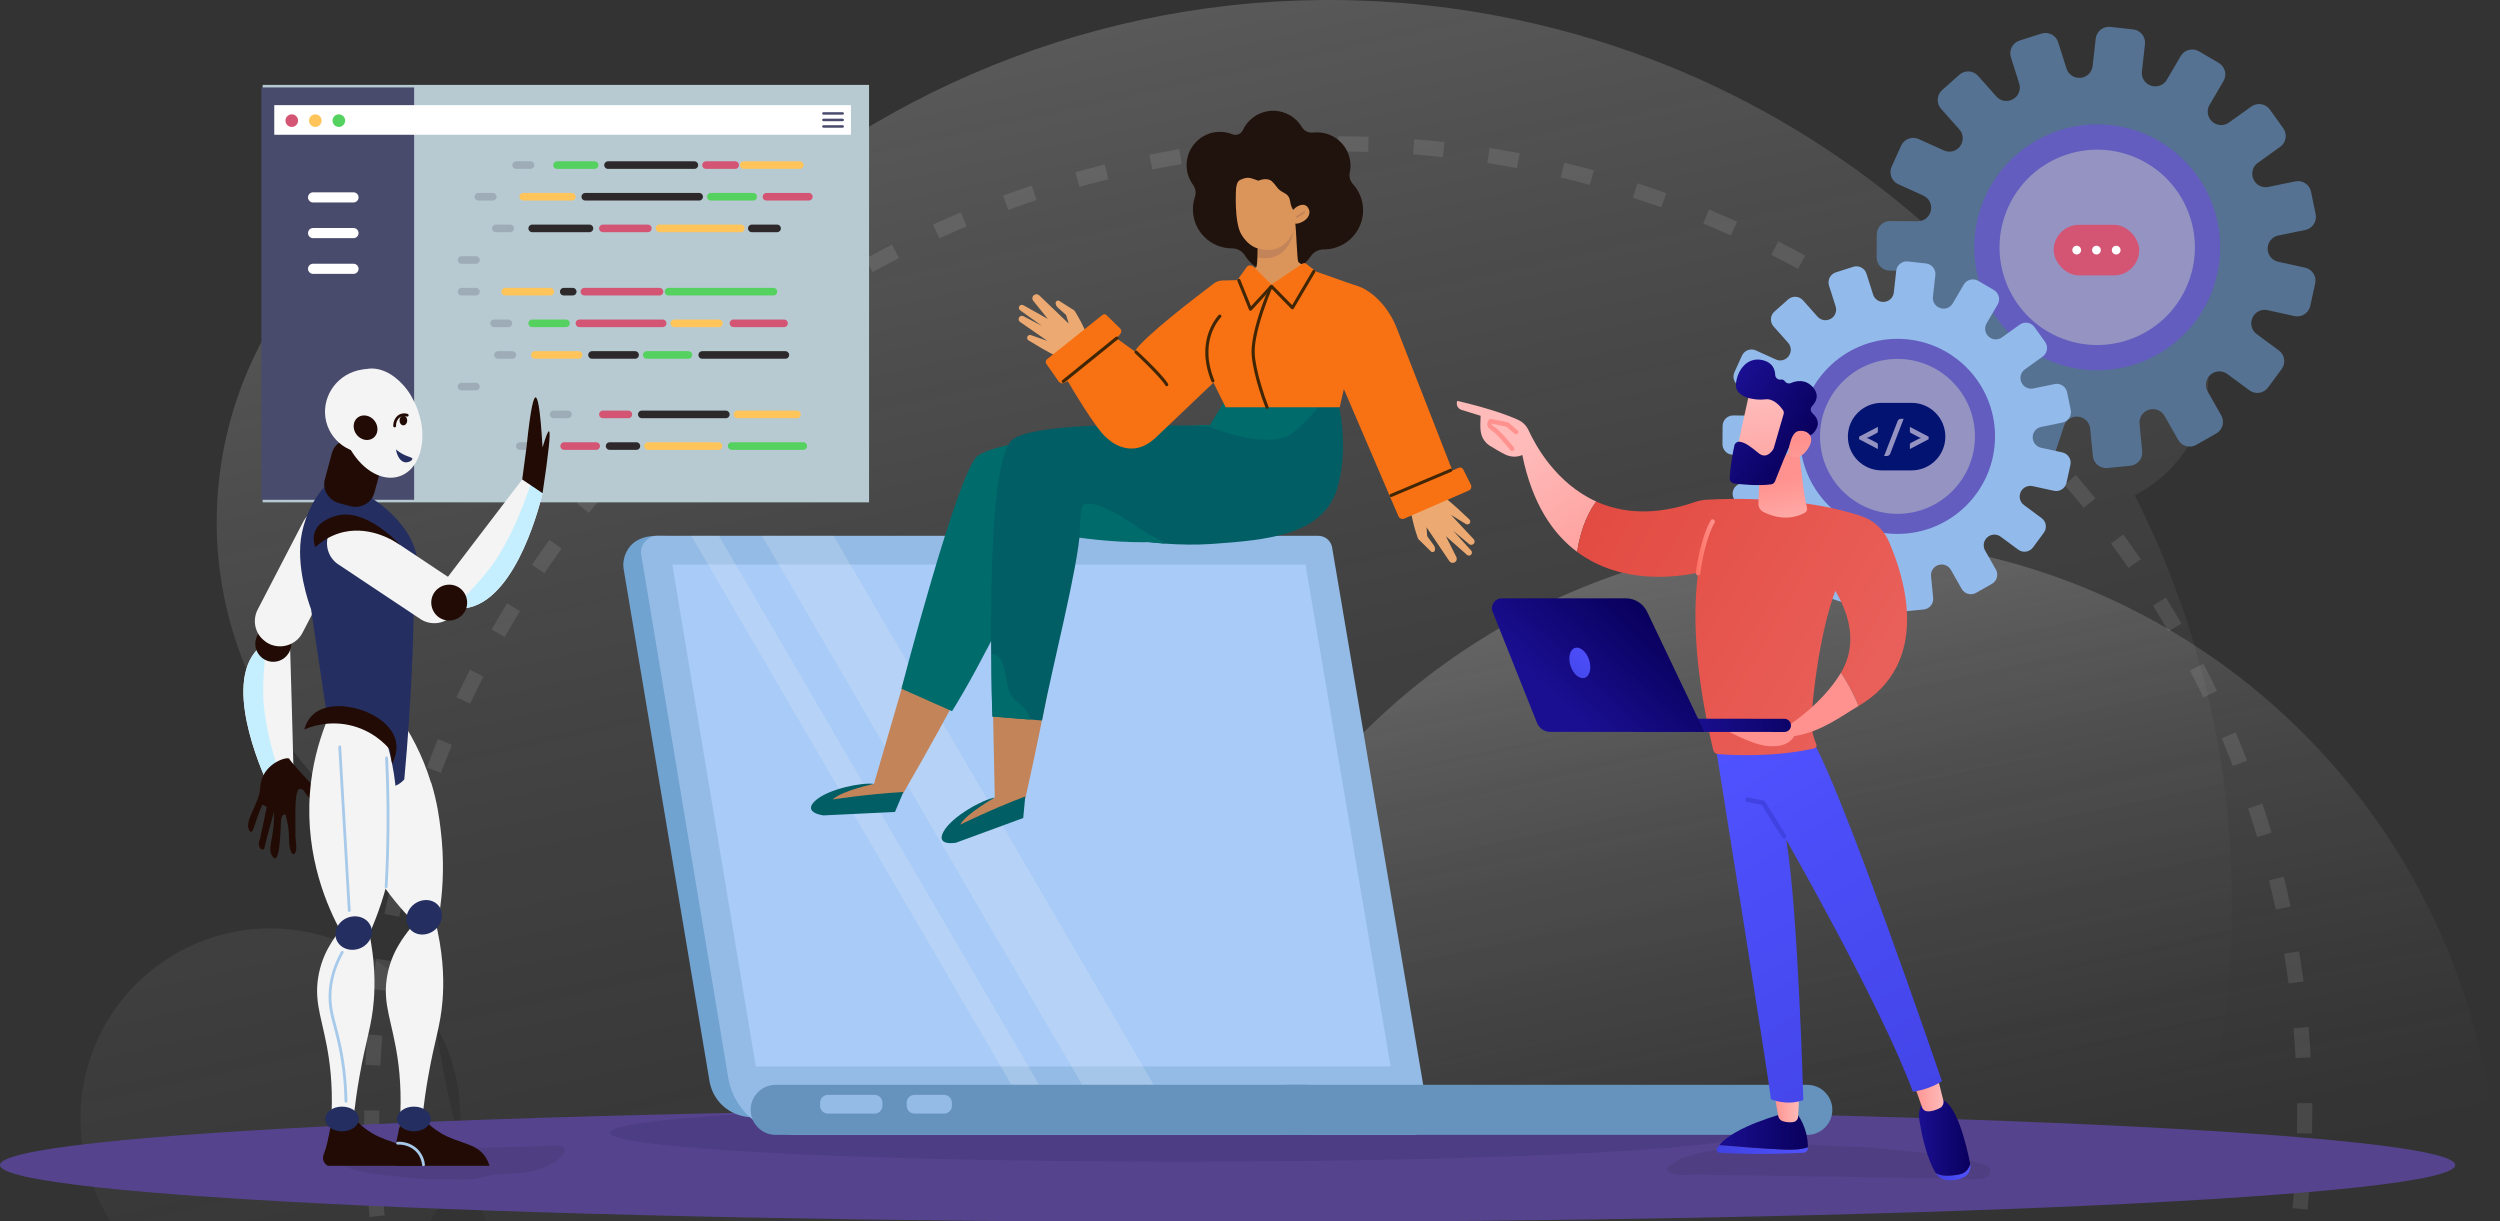 <svg width="745" height="364" viewBox="0 0 745 364" fill="none" xmlns="http://www.w3.org/2000/svg">
<rect x="0" y="0" width="745" height="364" fill="#333333" stroke="none"/>
<g clip-path="url(#clip0_2280_6681)">
<path opacity="0.2" fill-rule="evenodd" clip-rule="evenodd" d="M88.894 277.279C119.831 281.871 141.182 310.676 136.591 341.609C132 372.558 103.206 393.917 72.286 389.324C41.348 384.732 19.997 355.927 24.588 324.994C29.179 294.045 57.973 272.686 88.894 277.279ZM127.464 393.833C140.376 395.741 149.304 407.779 147.38 420.696C145.473 433.613 133.439 442.545 120.527 440.62C107.615 438.712 98.687 426.673 100.611 413.756C102.518 400.84 114.552 391.908 127.464 393.833ZM435.659 2.939C496.774 12.006 550.008 40.997 589.773 82.33C598.482 74.023 610.803 69.683 623.63 71.575C645.724 74.85 660.982 95.432 657.707 117.534C655.716 130.957 647.361 141.848 636.154 147.606C660.425 195.524 670.619 251.175 662.146 308.346C655.209 355.201 636.559 397.412 609.638 432.481C627.394 444.773 637.656 466.453 634.28 489.264C629.538 521.26 599.781 543.345 567.797 538.601C547.746 535.629 531.594 522.814 523.492 505.794C474.276 532.303 416.384 543.734 356.838 534.903C219.348 514.506 121.725 393.36 127.7 257.439C84.745 236.064 58.415 188.804 65.825 138.758C75.04 76.522 132.949 33.567 195.145 42.786C208.783 44.812 221.492 49.169 232.918 55.399C288.616 12.766 360.821 -8.154 435.659 2.939Z" fill="url(#paint0_linear_2280_6681)"/>
<ellipse opacity="0.2" cx="546.251" cy="358.5" rx="198.061" ry="198.057" fill="url(#paint1_linear_2280_6681)"/>
<path opacity="0.1" d="M398.788 622.465C397.657 622.465 396.525 622.465 395.373 622.465L395.416 617.952C398.418 617.996 401.398 617.974 404.335 617.908L404.422 622.421C402.551 622.465 400.658 622.465 398.766 622.465H398.788ZM381.799 621.985C378.797 621.811 375.752 621.593 372.771 621.331L373.163 616.84C376.121 617.102 379.102 617.32 382.06 617.494L381.799 621.985ZM418.017 621.833L417.734 617.341C420.693 617.145 423.673 616.905 426.631 616.622L427.066 621.113C424.064 621.397 421.019 621.658 418.039 621.855L418.017 621.833ZM359.263 619.783C356.283 619.369 353.259 618.911 350.301 618.41L351.04 613.962C353.955 614.464 356.935 614.9 359.85 615.314L359.241 619.783H359.263ZM440.553 619.478L439.922 615.009C442.859 614.594 445.817 614.115 448.732 613.591L449.515 618.039C446.557 618.562 443.533 619.042 440.575 619.478H440.553ZM336.945 615.859C334.008 615.227 331.028 614.529 328.113 613.788L329.201 609.405C332.072 610.125 334.987 610.801 337.88 611.433L336.923 615.837L336.945 615.859ZM462.828 615.357L461.849 610.953C464.742 610.299 467.657 609.602 470.528 608.86L471.659 613.221C468.744 613.984 465.786 614.703 462.849 615.357H462.828ZM315.018 610.169C312.125 609.296 309.21 608.359 306.36 607.4L307.796 603.126C310.624 604.086 313.495 604.98 316.323 605.852L315.018 610.169ZM484.711 609.515L483.384 605.198C486.212 604.326 489.061 603.388 491.867 602.429L493.325 606.702C490.475 607.683 487.582 608.621 484.711 609.515ZM293.548 602.756C290.742 601.666 287.914 600.51 285.13 599.311L286.892 595.169C289.633 596.324 292.417 597.48 295.18 598.548L293.548 602.756ZM506.072 601.949L504.419 597.763C507.16 596.673 509.922 595.518 512.62 594.34L514.403 598.483C511.663 599.682 508.856 600.859 506.072 601.971V601.949ZM272.731 593.664C270.012 592.356 267.293 590.983 264.617 589.587L266.705 585.598C269.337 586.971 272.013 588.323 274.688 589.631L272.731 593.686V593.664ZM526.737 592.749L524.758 588.693C527.411 587.385 530.065 586.012 532.676 584.638L534.786 588.628C532.132 590.045 529.434 591.419 526.737 592.749ZM252.697 582.981C250.086 581.455 247.476 579.885 244.931 578.272L247.324 574.457C249.825 576.026 252.414 577.596 254.959 579.101L252.697 583.003V582.981ZM546.619 581.957L544.335 578.076C546.88 576.571 549.425 575.002 551.927 573.41L554.341 577.204C551.818 578.817 549.208 580.409 546.641 581.957H546.619ZM233.576 570.772C231.096 569.05 228.616 567.284 226.202 565.474L228.877 561.855C231.27 563.621 233.706 565.387 236.143 567.066L233.576 570.772ZM565.609 569.66L563.021 565.976C565.435 564.275 567.871 562.509 570.221 560.721L572.918 564.319C570.525 566.128 568.046 567.916 565.587 569.66H565.609ZM215.456 557.102C213.128 555.205 210.801 553.221 208.517 551.259L211.475 547.858C213.716 549.799 216 551.739 218.305 553.614L215.456 557.102ZM583.599 555.881L580.727 552.415C583.011 550.518 585.295 548.578 587.514 546.615L590.494 549.995C588.232 551.979 585.926 553.963 583.599 555.881ZM198.467 542.081C196.292 540.009 194.116 537.851 192.006 535.714L195.204 532.553C197.292 534.668 199.424 536.783 201.556 538.832L198.445 542.102L198.467 542.081ZM600.479 540.751L597.346 537.502C599.478 535.431 601.61 533.316 603.655 531.179L606.874 534.319C604.786 536.477 602.611 538.636 600.457 540.729L600.479 540.751ZM182.696 525.794C180.695 523.549 178.694 521.238 176.758 518.948L180.195 516.049C182.109 518.316 184.067 520.584 186.046 522.786L182.696 525.794ZM616.141 524.355L612.769 521.368C614.727 519.145 616.685 516.855 618.577 514.588L622.036 517.466C620.121 519.777 618.12 522.11 616.141 524.355ZM168.252 508.331C166.425 505.933 164.62 503.491 162.858 501.049L166.512 498.411C168.231 500.809 170.014 503.229 171.82 505.584L168.252 508.331ZM630.497 506.783L626.908 504.058C628.692 501.681 630.476 499.261 632.172 496.841L635.849 499.436C634.108 501.899 632.303 504.363 630.497 506.783ZM155.201 489.799C153.569 487.27 151.938 484.697 150.393 482.125L154.244 479.792C155.766 482.321 157.376 484.872 158.986 487.357L155.223 489.821L155.201 489.799ZM643.462 488.142L639.677 485.722C641.287 483.215 642.853 480.664 644.376 478.113L648.248 480.424C646.703 483.019 645.094 485.613 643.484 488.164L643.462 488.142ZM143.628 470.33C142.193 467.692 140.779 464.988 139.43 462.307L143.454 460.279C144.781 462.917 146.173 465.577 147.587 468.193L143.628 470.352V470.33ZM654.926 468.52L650.967 466.405C652.359 463.789 653.751 461.107 655.056 458.448L659.081 460.453C657.754 463.157 656.34 465.882 654.926 468.542V468.52ZM133.6 450.01C132.382 447.263 131.186 444.472 130.055 441.682L134.21 439.981C135.319 442.728 136.494 445.475 137.712 448.179L133.6 450.01ZM664.823 448.07L660.712 446.26C661.908 443.535 663.061 440.766 664.171 437.997L668.347 439.676C667.216 442.488 666.041 445.301 664.845 448.07H664.823ZM125.204 428.949C124.203 426.115 123.224 423.215 122.311 420.337L126.596 418.964C127.51 421.798 128.467 424.633 129.446 427.445L125.204 428.949ZM673.111 426.878L668.869 425.396C669.848 422.583 670.784 419.727 671.675 416.871L675.961 418.223C675.069 421.122 674.112 424.022 673.111 426.878ZM118.461 407.278C117.677 404.378 116.938 401.413 116.242 398.47L120.614 397.445C121.288 400.323 122.028 403.245 122.789 406.123L118.439 407.3L118.461 407.278ZM679.68 405.12L675.33 403.986C676.069 401.108 676.787 398.187 677.44 395.309L681.834 396.312C681.16 399.255 680.442 402.22 679.68 405.141V405.12ZM113.436 385.149C112.892 382.184 112.37 379.175 111.913 376.188L116.351 375.512C116.807 378.456 117.308 381.421 117.851 384.32L113.436 385.149ZM684.531 382.925L680.094 382.14C680.616 379.219 681.094 376.254 681.529 373.31L685.989 373.964C685.554 376.951 685.075 379.96 684.531 382.925ZM110.173 362.671C109.846 359.684 109.585 356.632 109.346 353.623L113.827 353.296C114.045 356.261 114.328 359.248 114.632 362.191L110.151 362.671H110.173ZM687.642 360.447L683.161 360.011C683.444 357.068 683.705 354.059 683.9 351.094L688.381 351.399C688.186 354.408 687.925 357.46 687.642 360.447ZM108.65 340.018C108.563 337.206 108.52 334.35 108.52 331.537V330.927H113.022V331.516C113.022 334.285 113.066 337.097 113.131 339.866L108.628 339.997L108.65 340.018ZM688.991 337.795L684.488 337.707C684.531 335.68 684.553 333.609 684.553 331.559C684.553 330.622 684.553 329.684 684.553 328.769L689.056 328.725C689.056 329.662 689.056 330.622 689.056 331.559C689.056 333.63 689.034 335.723 688.991 337.795ZM113.37 317.54L108.868 317.322C109.02 314.314 109.216 311.261 109.433 308.253L113.914 308.602C113.675 311.567 113.479 314.554 113.349 317.519L113.37 317.54ZM684.096 315.338C683.922 312.373 683.726 309.386 683.465 306.421L687.946 306.029C688.207 309.038 688.425 312.09 688.599 315.099L684.118 315.338H684.096ZM115.306 295.281L110.847 294.714C111.217 291.727 111.652 288.696 112.13 285.731L116.568 286.429C116.111 289.35 115.676 292.337 115.306 295.281ZM682.008 293.079C681.616 290.135 681.16 287.17 680.681 284.227L685.119 283.486C685.619 286.451 686.054 289.481 686.467 292.468L682.008 293.057V293.079ZM118.961 273.239L114.567 272.323C115.176 269.38 115.85 266.393 116.546 263.449L120.919 264.496C120.223 267.374 119.57 270.317 118.983 273.217L118.961 273.239ZM678.179 271.08C677.549 268.18 676.874 265.259 676.178 262.359L680.551 261.269C681.268 264.191 681.964 267.178 682.595 270.121L678.201 271.058L678.179 271.08ZM124.334 251.546L120.005 250.281C120.853 247.381 121.745 244.46 122.659 241.604L126.944 242.999C126.03 245.812 125.139 248.689 124.312 251.546H124.334ZM672.633 249.431C671.784 246.596 670.871 243.719 669.935 240.906L674.199 239.489C675.156 242.345 676.069 245.266 676.94 248.144L672.633 249.431ZM131.382 230.31L127.183 228.719C128.249 225.884 129.38 223.05 130.533 220.259L134.688 221.982C133.557 224.729 132.448 227.541 131.403 230.31H131.382ZM665.411 228.283C664.345 225.514 663.214 222.745 662.082 220.02L666.215 218.254C667.39 221.023 668.521 223.835 669.609 226.647L665.411 228.283ZM140.104 209.685L136.037 207.767C137.32 205.042 138.669 202.295 140.039 199.591L144.042 201.64C142.693 204.3 141.366 207.004 140.104 209.685ZM656.579 207.81C655.296 205.151 653.969 202.469 652.598 199.831L656.601 197.76C657.993 200.441 659.342 203.167 660.647 205.87L656.601 207.81H656.579ZM150.415 189.824L146.5 187.6C148.001 184.984 149.545 182.346 151.111 179.773L154.94 182.128C153.395 184.657 151.851 187.251 150.393 189.845L150.415 189.824ZM646.181 188.101C644.702 185.55 643.158 182.956 641.591 180.449L645.42 178.072C647.008 180.623 648.574 183.239 650.075 185.834L646.181 188.101ZM162.227 170.834L158.507 168.305C160.204 165.82 161.944 163.312 163.728 160.87L167.361 163.509C165.62 165.907 163.902 168.37 162.227 170.834ZM634.261 169.242C632.586 166.801 630.846 164.359 629.084 161.961L632.716 159.279C634.5 161.699 636.262 164.184 637.959 166.67L634.261 169.221V169.242ZM175.474 152.826L171.972 150.013C173.843 147.658 175.801 145.304 177.737 143.015L181.152 145.936C179.238 148.203 177.323 150.514 175.474 152.847V152.826ZM620.926 151.343C619.056 149.032 617.141 146.743 615.205 144.497L618.621 141.554C620.578 143.843 622.536 146.176 624.429 148.509L620.926 151.343ZM190.07 135.907L186.786 132.833C188.831 130.631 190.962 128.429 193.072 126.292L196.27 129.475C194.182 131.568 192.093 133.749 190.07 135.907ZM606.221 134.555C604.177 132.397 602.089 130.26 599.978 128.167L603.154 124.962C605.286 127.077 607.418 129.279 609.484 131.459L606.221 134.555ZM205.928 120.188L202.883 116.852C205.102 114.824 207.386 112.797 209.67 110.835L212.606 114.258C210.366 116.198 208.125 118.182 205.928 120.188ZM590.255 118.923C588.058 116.939 585.796 114.955 583.533 113.037L586.448 109.592C588.732 111.532 591.038 113.56 593.279 115.587L590.255 118.923ZM222.939 105.755L220.176 102.201C222.547 100.348 224.984 98.495 227.398 96.729L230.052 100.37C227.659 102.114 225.266 103.945 222.939 105.755ZM573.136 104.599C570.786 102.79 568.372 100.98 565.979 99.236L568.611 95.573C571.047 97.339 573.484 99.171 575.876 101.002L573.136 104.577V104.599ZM241.015 92.695L238.535 88.945C241.037 87.288 243.604 85.631 246.149 84.04L248.52 87.877C245.997 89.447 243.473 91.06 241.015 92.695ZM554.95 91.649C552.471 90.014 549.925 88.422 547.402 86.874L549.751 83.015C552.318 84.585 554.907 86.22 557.43 87.877L554.972 91.649H554.95ZM260.049 81.097L257.852 77.15C260.484 75.69 263.16 74.251 265.813 72.877L267.88 76.889C265.248 78.24 262.616 79.658 260.027 81.097H260.049ZM535.786 80.137C533.176 78.72 530.522 77.303 527.868 75.951L529.913 71.94C532.589 73.313 535.308 74.73 537.94 76.191L535.786 80.137ZM279.909 71.024L278.038 66.925C280.757 65.682 283.542 64.44 286.304 63.284L288.045 67.448C285.326 68.604 282.585 69.803 279.909 71.024ZM515.795 70.174C513.098 68.953 510.314 67.754 507.573 66.62L509.291 62.456C512.076 63.611 514.882 64.81 517.644 66.053L515.795 70.174ZM300.465 62.543L298.921 58.313C301.749 57.267 304.62 56.264 307.47 55.326L308.884 59.6C306.078 60.537 303.25 61.518 300.465 62.543ZM495.065 61.802C492.259 60.799 489.409 59.818 486.582 58.924L487.952 54.629C490.823 55.566 493.716 56.547 496.566 57.572L495.043 61.823L495.065 61.802ZM321.696 55.675L320.478 51.337C323.371 50.53 326.329 49.745 329.244 49.026L330.31 53.408C327.439 54.105 324.524 54.89 321.674 55.675H321.696ZM473.748 55.087C470.898 54.302 467.983 53.56 465.112 52.885L466.156 48.502C469.092 49.2 472.051 49.963 474.944 50.748L473.769 55.108L473.748 55.087ZM343.384 50.508L342.513 46.082C345.472 45.494 348.452 44.97 351.432 44.469L352.15 48.917C349.235 49.396 346.277 49.941 343.362 50.508H343.384ZM452.017 50.094C449.102 49.549 446.143 49.026 443.228 48.568L443.925 44.12C446.905 44.578 449.907 45.101 452.865 45.668L452.038 50.094H452.017ZM365.419 47.063L364.897 42.594C367.877 42.245 370.922 41.94 373.924 41.678L374.294 46.169C371.336 46.431 368.356 46.715 365.419 47.063ZM429.959 46.824C427.023 46.496 424.021 46.235 421.084 45.995L421.432 41.504C424.434 41.744 427.458 42.027 430.46 42.332L429.981 46.824H429.959ZM387.65 45.341L387.476 40.828C390.478 40.719 393.524 40.654 396.525 40.61L396.569 45.123C393.611 45.145 390.609 45.21 387.65 45.319V45.341ZM407.706 45.276C404.748 45.188 401.746 45.145 398.788 45.145V40.632C401.79 40.632 404.835 40.675 407.837 40.763L407.706 45.276Z" fill="white"/>
<path d="M365.831 364.159C567.874 364.159 731.662 356.558 731.662 347.182C731.662 337.807 567.874 330.206 365.831 330.206C163.788 330.206 0 337.807 0 347.182C0 356.558 163.788 364.159 365.831 364.159Z" fill="#55438E"/>
<path opacity="0.63" d="M351.85 346.184C445.793 346.184 521.95 342.309 521.95 337.529C521.95 332.749 445.793 328.875 351.85 328.875C257.906 328.875 181.75 332.749 181.75 337.529C181.75 342.309 257.906 346.184 351.85 346.184Z" fill="#4A3980"/>
<path d="M299.357 232.009H261.27C258.986 232.009 257.135 233.86 257.135 236.144V274.23C257.135 276.514 258.986 278.365 261.27 278.365H299.357C301.641 278.365 303.492 276.514 303.492 274.23V236.144C303.492 233.86 301.641 232.009 299.357 232.009Z" fill="#0D184C"/>
<path d="M280.308 245.555L264.622 272.729H296.003L280.308 245.555Z" fill="white"/>
<path d="M291.5 250.598C295.427 250.598 298.611 247.415 298.611 243.488C298.611 239.561 295.427 236.378 291.5 236.378C287.573 236.378 284.39 239.561 284.39 243.488C284.39 247.415 287.573 250.598 291.5 250.598Z" fill="#FF3B61"/>
<path style="mix-blend-mode:multiply" opacity="0.13" d="M504.634 350.098C502.467 350.244 500.203 350.324 498.162 349.728C497.744 349.604 497.325 349.448 497.07 349.176C496.463 348.554 496.981 347.602 497.848 347.203C498.715 346.804 500.393 345.348 501.356 345.026C514.912 340.514 521.536 343.493 533.122 341.49C538.641 340.533 547.235 341.77 552.904 341.731C556.126 341.705 559.322 342.068 562.507 342.43C572.504 343.564 581.875 343.894 591.491 347.136C591.942 347.281 592.403 347.449 592.722 347.787C593.531 348.626 593.028 350.139 592.05 350.774C591.072 351.409 589.822 351.404 588.659 351.379C560.573 350.854 532.69 350.418 504.634 350.076L504.634 350.098Z" fill="#2B2A30"/>
<path style="mix-blend-mode:multiply" opacity="0.13" d="M162.748 341.495C164.269 341.28 165.86 341.128 167.319 341.658C167.619 341.768 167.919 341.911 168.109 342.175C168.559 342.777 168.229 343.745 167.633 344.172C167.037 344.598 165.909 346.106 165.243 346.459C155.86 351.401 151.086 348.635 142.999 351.007C139.148 352.14 133.05 351.179 129.059 351.399C126.79 351.527 124.526 351.268 122.269 351.008C115.187 350.193 108.575 350.163 101.684 347.231C101.361 347.1 101.03 346.948 100.793 346.62C100.193 345.807 100.492 344.279 101.157 343.613C101.822 342.948 102.703 342.912 103.523 342.9C123.323 342.527 142.976 342.072 162.748 341.517L162.748 341.495Z" fill="#2B2A30"/>
<path d="M258.978 25.298H78.269V149.698H258.978V25.298Z" fill="#B8CAD1"/>
<path d="M123.41 26.058H77.894V148.938H123.41V26.058Z" fill="#494B6C"/>
<path d="M253.578 31.331H81.731V40.158H253.578V31.331Z" fill="white"/>
<path d="M86.948 37.827C87.986 37.827 88.827 36.985 88.827 35.948C88.827 34.91 87.986 34.069 86.948 34.069C85.91 34.069 85.069 34.91 85.069 35.948C85.069 36.985 85.91 37.827 86.948 37.827Z" fill="#D35473"/>
<path d="M93.963 37.827C95.001 37.827 95.842 36.985 95.842 35.948C95.842 34.91 95.001 34.069 93.963 34.069C92.925 34.069 92.084 34.91 92.084 35.948C92.084 36.985 92.925 37.827 93.963 37.827Z" fill="#FFC55A"/>
<path d="M100.976 37.827C102.013 37.827 102.854 36.985 102.854 35.948C102.854 34.91 102.013 34.069 100.976 34.069C99.938 34.069 99.097 34.91 99.097 35.948C99.097 36.985 99.938 37.827 100.976 37.827Z" fill="#54D15F"/>
<path d="M245.386 33.803H251.107" stroke="#494B6C" stroke-width="0.755" stroke-miterlimit="10" stroke-linecap="round"/>
<path d="M245.386 35.745H251.107" stroke="#494B6C" stroke-width="0.755" stroke-miterlimit="10" stroke-linecap="round"/>
<path d="M245.386 37.688H251.107" stroke="#494B6C" stroke-width="0.755" stroke-miterlimit="10" stroke-linecap="round"/>
<path d="M93.296 58.821H105.338" stroke="white" stroke-width="3.021" stroke-miterlimit="10" stroke-linecap="round"/>
<path d="M93.296 69.461H105.338" stroke="white" stroke-width="3.021" stroke-miterlimit="10" stroke-linecap="round"/>
<path d="M93.296 80.103H105.338" stroke="white" stroke-width="3.021" stroke-miterlimit="10" stroke-linecap="round"/>
<path d="M165.995 49.198H177.185" stroke="#54D15F" stroke-width="2.266" stroke-miterlimit="10" stroke-linecap="round"/>
<path d="M181.193 49.198H206.918" stroke="#2D292A" stroke-width="2.266" stroke-miterlimit="10" stroke-linecap="round"/>
<path d="M210.396 49.198H219.077" stroke="#D35473" stroke-width="2.266" stroke-miterlimit="10" stroke-linecap="round"/>
<path d="M221.66 49.198H238.31" stroke="#FFC55A" stroke-width="2.266" stroke-miterlimit="10" stroke-linecap="round"/>
<path d="M155.946 58.629H170.406" stroke="#FFC55A" stroke-width="2.266" stroke-miterlimit="10" stroke-linecap="round"/>
<path d="M174.413 58.629H208.35" stroke="#2D292A" stroke-width="2.266" stroke-miterlimit="10" stroke-linecap="round"/>
<path d="M211.827 58.629H224.455" stroke="#54D15F" stroke-width="2.266" stroke-miterlimit="10" stroke-linecap="round"/>
<path d="M228.404 58.629H241.032" stroke="#D35473" stroke-width="2.266" stroke-miterlimit="10" stroke-linecap="round"/>
<path d="M158.594 68.059H175.653" stroke="#2D292A" stroke-width="2.266" stroke-miterlimit="10" stroke-linecap="round"/>
<path d="M179.664 68.059H193.057" stroke="#D35473" stroke-width="2.266" stroke-miterlimit="10" stroke-linecap="round"/>
<path d="M196.532 68.059H220.781" stroke="#FFC55A" stroke-width="2.266" stroke-miterlimit="10" stroke-linecap="round"/>
<path d="M224.038 68.059H231.568" stroke="#2D292A" stroke-width="2.266" stroke-miterlimit="10" stroke-linecap="round"/>
<path d="M150.535 86.917H163.989" stroke="#FFC55A" stroke-width="2.266" stroke-miterlimit="10" stroke-linecap="round"/>
<path d="M168.001 86.917H170.673" stroke="#2D292A" stroke-width="2.266" stroke-miterlimit="10" stroke-linecap="round"/>
<path d="M174.148 86.917H196.532" stroke="#D35473" stroke-width="2.266" stroke-miterlimit="10" stroke-linecap="round"/>
<path d="M199.21 86.917H230.481" stroke="#54D15F" stroke-width="2.266" stroke-miterlimit="10" stroke-linecap="round"/>
<path d="M209.261 105.778H234.035" stroke="#2D292A" stroke-width="2.266" stroke-miterlimit="10" stroke-linecap="round"/>
<path d="M158.594 96.348H168.666" stroke="#54D15F" stroke-width="2.266" stroke-miterlimit="10" stroke-linecap="round"/>
<path d="M172.677 96.348H197.471" stroke="#D35473" stroke-width="2.266" stroke-miterlimit="10" stroke-linecap="round"/>
<path d="M200.947 96.348H214.26" stroke="#FFC55A" stroke-width="2.266" stroke-miterlimit="10" stroke-linecap="round"/>
<path d="M218.583 96.348H233.642" stroke="#D35473" stroke-width="2.266" stroke-miterlimit="10" stroke-linecap="round"/>
<path d="M159.403 105.778H172.41" stroke="#FFC55A" stroke-width="2.266" stroke-miterlimit="10" stroke-linecap="round"/>
<path d="M176.419 105.778H189.255" stroke="#2D292A" stroke-width="2.266" stroke-miterlimit="10" stroke-linecap="round"/>
<path d="M192.729 105.778H205.147" stroke="#54D15F" stroke-width="2.266" stroke-miterlimit="10" stroke-linecap="round"/>
<path d="M179.664 123.493H187.25" stroke="#D35473" stroke-width="2.266" stroke-miterlimit="10" stroke-linecap="round"/>
<path d="M191.258 123.493H216.292" stroke="#2D292A" stroke-width="2.266" stroke-miterlimit="10" stroke-linecap="round"/>
<path d="M219.767 123.493H237.491" stroke="#FFC55A" stroke-width="2.266" stroke-miterlimit="10" stroke-linecap="round"/>
<path d="M168.125 132.923H177.658" stroke="#D35473" stroke-width="2.266" stroke-miterlimit="10" stroke-linecap="round"/>
<path d="M181.666 132.923H189.644" stroke="#2D292A" stroke-width="2.266" stroke-miterlimit="10" stroke-linecap="round"/>
<path d="M193.12 132.923H214.091" stroke="#FFC55A" stroke-width="2.266" stroke-miterlimit="10" stroke-linecap="round"/>
<path d="M218.03 132.923H239.38" stroke="#54D15F" stroke-width="2.266" stroke-miterlimit="10" stroke-linecap="round"/>
<path opacity="0.21" d="M153.803 49.198H158.088" stroke="#383952" stroke-width="2.266" stroke-miterlimit="10" stroke-linecap="round"/>
<path opacity="0.21" d="M142.562 58.629H146.846" stroke="#383952" stroke-width="2.266" stroke-miterlimit="10" stroke-linecap="round"/>
<path opacity="0.21" d="M147.757 68.059H152.042" stroke="#383952" stroke-width="2.266" stroke-miterlimit="10" stroke-linecap="round"/>
<path opacity="0.21" d="M137.544 77.487H141.829" stroke="#383952" stroke-width="2.266" stroke-miterlimit="10" stroke-linecap="round"/>
<path opacity="0.21" d="M137.544 86.917H141.829" stroke="#383952" stroke-width="2.266" stroke-miterlimit="10" stroke-linecap="round"/>
<path opacity="0.21" d="M147.228 96.348H151.512" stroke="#383952" stroke-width="2.266" stroke-miterlimit="10" stroke-linecap="round"/>
<path opacity="0.21" d="M148.393 105.778H152.677" stroke="#383952" stroke-width="2.266" stroke-miterlimit="10" stroke-linecap="round"/>
<path opacity="0.21" d="M137.544 115.208H141.829" stroke="#383952" stroke-width="2.266" stroke-miterlimit="10" stroke-linecap="round"/>
<path opacity="0.21" d="M164.981 123.493H169.266" stroke="#383952" stroke-width="2.266" stroke-miterlimit="10" stroke-linecap="round"/>
<path opacity="0.21" d="M154.903 132.923H159.188" stroke="#383952" stroke-width="2.266" stroke-miterlimit="10" stroke-linecap="round"/>
<path d="M185.833 169.494L211.5 322.577C212.7 328.416 217.54 332.526 223.449 332.906C223.639 332.925 417.531 328.176 417.531 328.176L392.214 165.415C391.804 163.455 390.114 162.095 388.074 162.095L195.872 159.675C190.532 159.675 187.872 162.005 186.663 164.495C185.723 166.404 185.633 168.394 185.833 169.494Z" fill="#71A3D1"/>
<path d="M191.022 164.405C191.022 164.735 191.042 165.075 191.112 165.414L217.12 321.807C218.04 326.256 220.31 330.076 223.459 332.905C223.719 333.145 223.989 333.375 224.269 333.595C227.869 336.505 232.479 338.195 237.528 338.195H420.901C423.901 338.195 426.271 335.345 425.671 332.456L424.111 323.277L396.944 162.995C396.534 161.035 394.844 159.675 392.814 159.675H195.882C193.242 159.675 191.082 161.895 191.022 164.405Z" fill="#93BBE5"/>
<path d="M200.342 168.224L200.372 168.374L225.229 317.817H414.412L389.044 168.224H200.342Z" fill="#A9CBF7"/>
<path opacity="0.22" d="M343.819 323.277H322.471L227.069 159.675H248.417L343.819 323.277Z" fill="#E5EEF6"/>
<path opacity="0.22" d="M309.651 323.277H301.412L206.011 159.675H214.25L309.651 323.277Z" fill="#E5EEF6"/>
<path d="M383.784 323.276H538.58C542.69 323.276 546.04 326.636 546.04 330.736C546.04 334.835 542.68 338.195 538.58 338.195H383.784C379.675 338.195 376.325 334.835 376.325 330.736C376.325 326.636 379.685 323.276 383.784 323.276Z" fill="#6593BD"/>
<path d="M231.148 323.277H388.893C393.003 323.277 396.353 326.636 396.353 330.736C396.353 334.835 392.993 338.195 388.893 338.195H231.148C227.048 338.195 223.688 334.835 223.688 330.736C223.688 326.636 227.048 323.277 231.148 323.277Z" fill="#6593BD"/>
<path d="M246.718 326.276H260.637C261.927 326.276 262.967 327.316 262.967 328.606V329.526C262.967 330.816 261.927 331.856 260.637 331.856H246.718C245.439 331.856 244.389 330.816 244.389 329.526V328.606C244.389 327.316 245.429 326.276 246.718 326.276Z" fill="#93BBE5"/>
<path d="M272.526 326.276H281.335C282.625 326.276 283.665 327.316 283.665 328.606V329.526C283.665 330.806 282.625 331.855 281.335 331.855H272.526C271.236 331.855 270.196 330.816 270.196 329.526V328.606C270.196 327.316 271.236 326.276 272.526 326.276Z" fill="#93BBE5"/>
<path d="M314.517 191.969C314.517 191.969 312.786 205.613 305.675 237.369C305.675 237.369 304.071 241.764 303.274 243.064C303.274 243.064 301.071 244.249 289.178 248.193C279.404 251.433 278.795 245.885 296.446 237.684L295.481 190.48C295.481 190.48 306.682 180.789 314.517 191.969Z" fill="#C48459"/>
<path d="M305.528 237.348L304.92 243.767L284.878 251.129C284.878 251.129 278.68 252.272 281.207 247.763C283.745 243.221 293.027 238.177 296.457 237.674C296.457 237.674 287.951 242.424 286.137 245.749C286.137 245.749 295.24 241.229 305.539 237.338L305.528 237.348Z" fill="#015E64"/>
<path d="M291.358 195.409C291.358 195.409 285.632 207.91 269.334 236.09C269.334 236.09 266.482 239.803 265.338 240.799C265.338 240.799 262.874 241.271 250.362 241.47C240.063 241.638 241.143 236.163 260.441 233.615L273.634 188.288C273.634 188.288 287.216 182.394 291.358 195.409Z" fill="#C48459"/>
<path d="M269.209 236.016L266.702 241.963L245.37 242.991C245.37 242.991 239.109 242.225 242.874 238.68C246.66 235.104 257.022 233.07 260.441 233.615C260.441 233.615 250.907 235.597 248.17 238.24C248.17 238.24 258.207 236.656 269.198 236.016H269.209Z" fill="#015E64"/>
<path d="M379.163 141.304C379.498 155.861 368.287 158.682 351.832 160.884C333.017 163.401 310.51 158.315 310.51 158.315C305.801 170.952 292.303 198.22 283.703 211.937L268.622 205.246C268.622 205.246 285.402 140.654 291.234 135.955C296.991 131.31 330.678 127.282 356.656 126.747C356.656 126.747 378.775 124.713 379.163 141.304Z" fill="#006B6B"/>
<path d="M398.984 120.696C398.984 120.696 402.036 133.858 398.512 145.52C394.307 159.458 377.747 160.926 361.187 162.09C342.256 163.422 321.847 157.895 321.847 157.895C321.354 168.813 313.52 198.796 310.521 214.706L295.754 213.531C295.754 213.531 292.954 137.34 301.816 130.921C307.804 126.58 334.37 126.013 360.316 127.115L366.535 117.057C387.5 118.85 398.984 120.696 398.984 120.696Z" fill="#015E64"/>
<path d="M295.638 194.948C295.638 194.948 295.261 202.918 295.754 213.542L306.923 214.433C306.923 214.433 307.017 212.168 302.959 209.001C300.788 207.312 300.442 205.645 299.655 201.051C298.868 196.458 297.421 194.801 295.638 194.948Z" fill="#006B6B"/>
<path d="M360.315 127.125C360.315 127.125 374.17 133.113 382.896 130.303C386.566 129.118 393.918 120.14 393.918 120.14C393.918 120.14 370.174 117.235 366.545 117.057L360.326 127.115L360.315 127.125Z" fill="#006B6B"/>
<path d="M321.826 157.969C321.826 157.969 321.784 153.942 322.392 151.173C323 148.404 330.405 151.173 337.358 155.976C344.311 160.79 345.067 160.129 347.175 162.006C347.175 162.006 327.688 160.129 321.836 157.969H321.826Z" fill="#006B6B"/>
<path d="M402.248 51.369C402.444 50.444 402.501 49.464 402.402 48.456C401.968 43.694 398.113 39.87 393.348 39.478C392.661 39.422 391.988 39.436 391.33 39.506C389.998 39.66 388.68 39.072 387.994 37.923C386.27 34.982 383.074 33.008 379.416 33.008C375.421 33.008 371.987 35.36 370.403 38.736C369.842 39.94 368.469 40.5 367.235 39.996C365.96 39.492 364.558 39.24 363.086 39.296C357.9 39.534 353.724 43.806 353.611 48.988C353.555 51.271 354.284 53.385 355.532 55.08C356.289 56.117 356.499 57.475 356.092 58.694C355.7 59.856 355.49 61.088 355.49 62.377C355.49 68.805 360.704 74.015 367.137 74.015C367.137 74.015 367.151 74.015 367.165 74.015C368.721 74.015 370.165 74.8 370.992 76.13C373.052 79.421 376.696 81.606 380.859 81.606C385.022 81.606 388.456 79.548 390.545 76.438C391.428 75.122 392.913 74.309 394.497 74.323C394.764 74.323 395.03 74.323 395.296 74.296C401.309 73.917 406.089 68.917 406.201 62.895C406.257 59.828 405.122 57.013 403.215 54.912C402.346 53.946 401.968 52.643 402.22 51.369H402.248Z" fill="#20120C"/>
<path d="M368.339 56.242C368.339 56.242 367.716 66.074 369.889 69.797C372.061 73.519 374.774 74.002 374.774 74.002C374.774 74.002 374.774 79.288 374.331 79.643C373.93 79.956 373.335 80.027 373.335 80.027C373.335 80.027 374.303 89.589 379.714 88.893C388.751 87.728 389.789 79.53 389.789 79.53C389.789 79.53 387.201 78.677 386.869 77.995C386.537 77.313 386.233 67.921 386.011 66.614C386.689 66.912 390.412 65.69 390.218 62.962C389.485 59.808 386.496 61.158 385.416 62.522C385.416 62.522 384.78 62.053 384.461 59.978C384.143 57.904 382.967 57.748 381.735 56.938C380.503 56.128 380.116 55.02 379.355 54.38C377.874 52.505 375.009 53.855 375.009 53.855C373.293 53.329 372.352 52.562 370.442 53.258C369.183 53.712 368.643 53.869 368.339 56.256V56.242Z" fill="#DB955A"/>
<path d="M374.982 73.947C374.982 73.947 381.754 76.9 385.565 68.957C385.565 68.957 384.016 78.505 374.913 76.725L374.982 73.947Z" fill="#C48459"/>
<path d="M386.438 64.963C386.363 64.963 386.288 64.879 386.25 64.779C386.2 64.629 386.25 64.428 386.363 64.362L388.56 62.992C388.673 62.925 388.824 62.992 388.874 63.142C388.924 63.292 388.874 63.493 388.761 63.56L386.564 64.93C386.564 64.93 386.476 64.963 386.426 64.963H386.438Z" fill="#C48459"/>
<path d="M425.371 144.996C428.707 146.338 433.185 150.323 437.873 154.791C438.208 155.106 438.229 155.64 437.936 155.986C437.862 156.07 437.789 156.133 437.694 156.175C437.432 156.322 437.097 156.322 436.824 156.154L432.388 153.438L439.163 160.685C439.488 161.031 439.519 161.545 439.257 161.933C439.163 162.069 439.047 162.164 438.922 162.237C438.575 162.426 438.124 162.405 437.799 162.132L433.017 158.136L438.408 164.072C438.754 164.45 438.712 165.048 438.303 165.373C438.261 165.404 438.219 165.436 438.177 165.457C437.852 165.635 437.432 165.593 437.149 165.341L430.867 159.783L433.982 165.981C434.286 166.579 434.045 167.302 433.447 167.607C433.174 167.743 432.881 167.764 432.597 167.701C432.325 167.628 432.073 167.46 431.905 167.208L425.099 157.119L425.308 159.783L427.123 162.279C427.532 162.73 427.71 163.338 427.616 163.936C427.574 164.167 427.437 164.345 427.259 164.439C426.997 164.586 426.651 164.565 426.41 164.324L422.812 160.79C422.613 160.601 422.477 160.349 422.424 160.087C420.83 155.577 420.138 151.246 420.054 148.184L419.949 148.068L425.151 144.251C425.235 144.492 425.308 144.733 425.392 144.975L425.371 144.996Z" fill="#ECAA72"/>
<path d="M320.777 108.363C317.232 107.755 312.009 104.808 306.493 101.431C306.094 101.189 305.958 100.686 306.189 100.277C306.241 100.183 306.304 100.109 306.377 100.036C306.608 99.837 306.933 99.763 307.227 99.868L312.135 101.588L303.976 95.935C303.588 95.673 303.441 95.17 303.619 94.74C303.682 94.593 303.776 94.467 303.881 94.362C304.175 94.1 304.626 94.026 305.003 94.236L310.52 97.131L303.997 92.464C303.577 92.16 303.493 91.572 303.818 91.174C303.85 91.132 303.892 91.09 303.923 91.058C304.206 90.807 304.615 90.765 304.951 90.954L312.271 95.054L307.919 89.653C307.5 89.129 307.583 88.374 308.097 87.954C308.328 87.766 308.622 87.671 308.905 87.682C309.188 87.692 309.471 87.807 309.691 88.017L318.48 96.439L317.704 93.88L315.407 91.824C314.914 91.468 314.61 90.912 314.579 90.314C314.568 90.083 314.663 89.884 314.82 89.748C315.04 89.548 315.386 89.496 315.669 89.674L319.927 92.37C320.158 92.516 320.347 92.726 320.462 92.978C322.979 97.047 324.574 101.127 325.297 104.115L325.423 104.199C323.997 105.804 322.57 107.419 321.144 109.024C321.018 108.803 320.882 108.583 320.756 108.363H320.777Z" fill="#ECAA72"/>
<path d="M378.901 84.797L373.489 79.386C373.395 79.292 373.279 79.229 373.154 79.208L372.661 79.113C372.231 79.029 371.801 79.197 371.549 79.554L369.011 83.067C368.822 83.329 368.518 83.497 368.182 83.497L364.239 83.591C363.348 83.612 362.488 83.916 361.774 84.451C357.286 87.828 340.463 100.634 338.177 104.713L332.765 100.833L333.888 99.459C334.276 98.987 334.234 98.295 333.793 97.865L329.714 93.89C329.399 93.576 328.895 93.555 328.549 93.838L312.01 107.052C311.591 107.388 311.507 107.985 311.811 108.426L315.503 113.701C315.859 114.204 316.52 114.383 317.086 114.121L318.198 113.596C318.198 113.596 326.662 128.163 329.85 130.523C329.85 130.523 336.646 137.602 344.281 130.523L361.628 114.016L365.235 121.367H399.226L400.474 115.956L416.73 153.837C417.024 154.518 417.821 154.833 418.503 154.539L437.706 146.17C438.366 145.887 438.639 145.111 438.324 144.461L436.049 139.909C435.786 139.385 435.157 139.165 434.633 139.406L432.808 140.224L416.248 97.823C415.146 95.002 413.563 92.38 411.528 90.125C409.588 87.986 406.966 85.846 403.715 84.944C403.505 84.881 403.285 84.819 403.075 84.745L392.294 80.97L389.21 78.599C388.896 78.358 388.466 78.348 388.141 78.568L378.911 84.787L378.901 84.797Z" fill="#F87213"/>
<path d="M369.64 83.424C370.028 84.399 370.426 85.374 370.814 86.339C371.433 87.881 372.052 89.422 372.681 90.954C372.828 91.31 372.964 91.667 373.111 92.013C372.849 91.939 372.587 91.876 372.324 91.803C373.027 91.037 373.73 90.272 374.443 89.496C375.565 88.279 376.677 87.063 377.799 85.836C378.061 85.553 378.313 85.28 378.575 84.997C378.743 84.808 379.068 84.818 379.246 84.997C379.949 85.72 380.662 86.444 381.365 87.157C382.487 88.3 383.599 89.443 384.721 90.587C384.973 90.849 385.235 91.111 385.487 91.373C385.235 91.405 384.994 91.436 384.742 91.468C384.952 91.111 385.161 90.754 385.382 90.387C385.885 89.527 386.399 88.667 386.902 87.807C387.521 86.769 388.129 85.72 388.748 84.682C389.283 83.78 389.807 82.878 390.342 81.976C390.605 81.536 390.846 81.095 391.118 80.665C391.118 80.665 391.118 80.655 391.129 80.644C391.255 80.424 391.548 80.351 391.769 80.477C391.989 80.603 392.062 80.896 391.936 81.116C391.727 81.473 391.517 81.829 391.297 82.197L389.776 84.776C389.157 85.815 388.549 86.864 387.93 87.902C387.395 88.804 386.871 89.706 386.336 90.608C386.074 91.048 385.833 91.489 385.56 91.918C385.56 91.918 385.56 91.929 385.549 91.939C385.392 92.202 385.025 92.254 384.805 92.034C384.102 91.31 383.389 90.587 382.686 89.873C381.564 88.73 380.452 87.587 379.33 86.444C379.079 86.182 378.816 85.92 378.565 85.657H379.236C378.533 86.423 377.83 87.189 377.117 87.965C375.995 89.181 374.883 90.398 373.761 91.625C373.499 91.908 373.247 92.181 372.985 92.464C372.87 92.59 372.681 92.632 372.524 92.59C372.356 92.537 372.262 92.422 372.199 92.265C371.811 91.289 371.412 90.314 371.024 89.349C370.405 87.807 369.786 86.266 369.157 84.734C369.01 84.378 368.874 84.021 368.727 83.675C368.633 83.434 368.832 83.161 369.052 83.099C369.325 83.025 369.535 83.193 369.629 83.424H369.64Z" fill="#402604"/>
<path d="M379.142 85.762C379.11 85.846 379.068 85.93 379.037 86.004C379.016 86.046 378.995 86.088 378.985 86.129C378.974 86.15 378.964 86.182 378.953 86.203C379.027 86.025 378.974 86.15 378.953 86.182C378.901 86.318 378.838 86.454 378.785 86.591C378.45 87.409 378.125 88.237 377.799 89.066C376.835 91.593 375.964 94.152 375.251 96.753C374.863 98.148 374.527 99.564 374.276 101.001C374.213 101.336 374.16 101.672 374.108 102.018C374.108 102.06 374.097 102.102 374.087 102.144C374.087 102.154 374.066 102.301 374.087 102.186C374.076 102.27 374.066 102.354 374.055 102.437C374.034 102.605 374.013 102.763 374.003 102.93C373.94 103.56 373.898 104.189 373.898 104.829C373.898 106.412 374.181 107.933 374.485 109.485C374.842 111.278 375.303 113.051 375.828 114.802C376.457 116.942 377.17 119.06 377.988 121.137C377.999 121.168 378.009 121.2 378.03 121.231C378.125 121.462 377.925 121.745 377.705 121.808C377.432 121.881 377.223 121.713 377.128 121.483C376.415 119.731 375.817 117.938 375.251 116.134C374.716 114.435 374.244 112.715 373.846 110.974C373.447 109.233 373.101 107.44 372.986 105.657C372.902 104.367 373.027 103.067 373.206 101.787C373.416 100.361 373.72 98.945 374.076 97.54C374.768 94.844 375.639 92.202 376.614 89.59C376.96 88.657 377.327 87.724 377.695 86.801C377.894 86.318 378.083 85.825 378.303 85.353C378.303 85.332 378.324 85.311 378.324 85.29C378.429 85.06 378.764 85.007 378.964 85.123C379.205 85.259 379.236 85.532 379.131 85.762H379.142Z" fill="#402604"/>
<path d="M363.83 94.561C363.767 94.624 363.704 94.687 363.652 94.761C363.579 94.844 363.505 94.928 363.442 95.012C363.4 95.065 363.358 95.117 363.316 95.17C363.295 95.191 363.222 95.296 363.285 95.212C363.348 95.128 363.264 95.243 363.243 95.264C362.698 95.988 362.226 96.764 361.817 97.582C361.68 97.844 361.565 98.117 361.439 98.379C361.429 98.41 361.408 98.442 361.397 98.473C361.376 98.536 361.429 98.389 361.408 98.442C361.408 98.452 361.397 98.473 361.387 98.484C361.355 98.557 361.324 98.641 361.292 98.714C361.229 98.872 361.177 99.019 361.114 99.176C360.873 99.847 360.673 100.529 360.516 101.221C360.432 101.598 360.359 101.987 360.296 102.364C360.285 102.458 360.264 102.563 360.254 102.658C360.254 102.679 360.254 102.7 360.254 102.721C360.254 102.7 360.264 102.626 360.254 102.721C360.254 102.784 360.243 102.846 360.233 102.899C360.212 103.109 360.191 103.308 360.17 103.518C360.097 104.43 360.086 105.343 360.149 106.244C360.16 106.486 360.181 106.716 360.212 106.958C360.222 107.073 360.233 107.188 360.254 107.293C360.254 107.356 360.264 107.419 360.275 107.492C360.275 107.524 360.275 107.555 360.285 107.587C360.285 107.534 360.285 107.587 360.285 107.608C360.359 108.132 360.453 108.667 360.569 109.181C360.81 110.314 361.145 111.425 361.544 112.505C361.649 112.799 361.764 113.082 361.88 113.365C361.974 113.596 361.775 113.879 361.554 113.942C361.282 114.016 361.072 113.848 360.978 113.617C360.107 111.478 359.499 109.244 359.268 106.947C359.09 105.143 359.163 103.329 359.499 101.557C359.761 100.162 360.212 98.798 360.81 97.508C361.219 96.617 361.712 95.767 362.289 94.97C362.561 94.603 362.834 94.205 363.17 93.89C363.17 93.89 363.169 93.89 363.18 93.88C363.61 93.45 364.271 94.121 363.851 94.551L363.83 94.561Z" fill="#402604"/>
<path d="M338.857 104.577C339.738 105.395 340.609 106.223 341.469 107.062C343.094 108.646 344.699 110.251 346.188 111.95C346.87 112.715 347.541 113.512 348.086 114.383C348.223 114.603 348.128 114.897 347.919 115.022C347.698 115.159 347.405 115.075 347.279 114.855C347.185 114.697 347.08 114.551 346.975 114.393C346.922 114.309 346.859 114.236 346.807 114.163C346.775 114.121 346.744 114.079 346.713 114.037C346.702 114.026 346.692 114.005 346.681 113.995C346.597 113.89 346.713 114.037 346.66 113.974C346.366 113.596 346.062 113.229 345.748 112.873C345.014 112.023 344.248 111.205 343.461 110.398C342.046 108.94 340.598 107.513 339.13 106.119C338.826 105.825 338.511 105.542 338.207 105.248C338.018 105.08 338.029 104.755 338.207 104.577C338.396 104.388 338.689 104.399 338.878 104.577H338.857Z" fill="#402604"/>
<path d="M333.164 101.085C332.629 101.515 332.105 101.945 331.57 102.375C330.301 103.402 329.032 104.43 327.763 105.458C326.232 106.695 324.69 107.943 323.159 109.181C321.827 110.251 320.505 111.331 319.173 112.401C318.523 112.925 317.883 113.449 317.233 113.963C317.233 113.963 317.212 113.974 317.202 113.984C317.002 114.141 316.73 114.173 316.53 113.984C316.363 113.816 316.331 113.481 316.53 113.313C317.065 112.883 317.59 112.453 318.125 112.023C319.394 110.995 320.663 109.967 321.932 108.94C323.463 107.702 325.005 106.454 326.536 105.217L330.521 101.997C331.171 101.473 331.811 100.948 332.461 100.434C332.461 100.434 332.482 100.424 332.493 100.413C332.692 100.256 332.965 100.225 333.164 100.413C333.332 100.581 333.363 100.917 333.164 101.085Z" fill="#402604"/>
<path d="M432.44 140.601C431.852 140.853 431.265 141.094 430.667 141.346C429.251 141.944 427.835 142.542 426.42 143.139C424.71 143.863 423.001 144.587 421.281 145.31C419.802 145.929 418.334 146.558 416.855 147.177C416.372 147.387 415.879 147.586 415.397 147.796C415.166 147.89 414.936 148.006 414.705 148.089C414.694 148.089 414.684 148.089 414.673 148.1C414.443 148.194 414.159 147.995 414.097 147.775C414.023 147.502 414.191 147.292 414.422 147.198C415.009 146.946 415.596 146.705 416.194 146.453C417.61 145.856 419.026 145.258 420.442 144.66C422.151 143.936 423.861 143.213 425.581 142.489C427.059 141.87 428.528 141.241 430.006 140.622C430.489 140.413 430.982 140.213 431.464 140.004C431.695 139.909 431.926 139.794 432.156 139.71C432.167 139.71 432.177 139.71 432.188 139.699C432.419 139.605 432.702 139.804 432.765 140.025C432.838 140.297 432.67 140.507 432.44 140.601Z" fill="#402604"/>
<path d="M584.101 43.581C584.101 43.581 584.117 43.564 584.117 43.555C585.229 42.059 585.154 39.995 583.917 38.599L578.433 32.421C576.979 30.783 577.129 28.284 578.768 26.829L583.883 22.282C585.522 20.828 588.021 20.978 589.476 22.616L594.934 28.76C596.171 30.156 598.227 30.499 599.849 29.571C599.866 29.563 599.891 29.546 599.908 29.538C601.538 28.618 602.298 26.679 601.73 24.89L599.247 17.058C598.587 14.968 599.74 12.745 601.83 12.084L608.359 10.011C610.448 9.351 612.672 10.505 613.332 12.594L615.823 20.443C616.392 22.224 618.13 23.369 619.986 23.185C620.011 23.185 620.028 23.185 620.053 23.185C621.917 23.001 623.396 21.547 623.605 19.683L624.525 11.508C624.767 9.334 626.732 7.771 628.905 8.014L635.709 8.774C637.883 9.017 639.446 10.981 639.203 13.154L638.284 21.321C638.075 23.177 639.195 24.932 640.975 25.517C641.001 25.517 641.017 25.534 641.042 25.542C642.814 26.136 644.762 25.4 645.707 23.787L649.861 16.698C650.965 14.809 653.397 14.182 655.286 15.286L661.188 18.746C663.077 19.85 663.704 22.282 662.6 24.171L658.437 31.268C657.493 32.881 657.802 34.938 659.19 36.2C659.207 36.216 659.223 36.233 659.24 36.241C660.619 37.504 662.692 37.621 664.214 36.534L670.901 31.744C672.681 30.474 675.156 30.883 676.426 32.656L680.413 38.222C681.684 40.003 681.274 42.477 679.502 43.748L672.815 48.537C671.294 49.624 670.742 51.63 671.494 53.344C671.503 53.369 671.511 53.385 671.519 53.41C672.263 55.124 674.111 56.085 675.95 55.709L684.008 54.054C686.148 53.611 688.246 54.999 688.689 57.139L690.068 63.842C690.511 65.982 689.123 68.08 686.984 68.523L678.925 70.178C677.095 70.555 675.774 72.159 675.766 74.032C675.766 74.057 675.766 74.074 675.766 74.099C675.749 75.971 677.053 77.593 678.875 77.994L686.908 79.758C689.048 80.226 690.394 82.341 689.926 84.48L688.455 91.167C687.987 93.307 685.872 94.653 683.732 94.185L675.707 92.421C673.885 92.02 672.021 92.948 671.252 94.653C671.244 94.678 671.235 94.695 671.227 94.72C670.449 96.425 670.976 98.44 672.481 99.551L679.101 104.433C680.865 105.729 681.241 108.211 679.937 109.975L675.874 115.483C674.579 117.247 672.096 117.623 670.332 116.319L663.712 111.438C662.207 110.326 660.126 110.426 658.73 111.672C658.713 111.688 658.697 111.705 658.68 111.722C657.284 112.967 656.941 115.015 657.869 116.637L661.932 123.784C663.01 125.689 662.35 128.105 660.444 129.183L654.492 132.569C652.586 133.647 650.17 132.987 649.092 131.081L645.03 123.926C644.102 122.296 642.171 121.543 640.39 122.103C640.365 122.103 640.349 122.12 640.323 122.12C638.535 122.68 637.389 124.419 637.573 126.283L638.376 134.466C638.593 136.648 636.997 138.587 634.815 138.796L628.002 139.465C625.821 139.682 623.881 138.086 623.672 135.904L622.87 127.721C622.686 125.857 621.223 124.377 619.367 124.168C619.342 124.168 619.317 124.168 619.301 124.168C617.445 123.959 615.689 125.079 615.104 126.851L612.513 134.65C611.819 136.723 609.579 137.852 607.506 137.158L601.011 134.993C598.938 134.299 597.809 132.059 598.503 129.986L601.103 122.179C601.696 120.407 600.961 118.459 599.348 117.514C599.331 117.506 599.306 117.489 599.289 117.481C597.676 116.528 595.619 116.837 594.357 118.225L588.807 124.302C587.327 125.915 584.828 126.032 583.206 124.553L578.149 119.939C576.536 118.459 576.419 115.96 577.898 114.338L583.44 108.27C584.702 106.89 584.828 104.809 583.733 103.296C583.716 103.279 583.708 103.254 583.691 103.238C582.604 101.716 580.598 101.165 578.885 101.909L571.353 105.194C569.347 106.071 567.015 105.152 566.137 103.146L563.395 96.868C562.518 94.862 563.437 92.53 565.443 91.652L572.983 88.359C574.697 87.606 575.65 85.768 575.274 83.937L575.257 83.87C574.881 82.04 573.276 80.71 571.403 80.702L563.17 80.644C560.98 80.627 559.216 78.838 559.233 76.656L559.283 69.811C559.299 67.621 561.088 65.857 563.27 65.874L571.487 65.932C573.359 65.949 574.981 64.645 575.382 62.814C575.382 62.789 575.391 62.764 575.399 62.747C575.8 60.925 574.872 59.061 573.167 58.292L565.686 54.898C563.696 53.996 562.81 51.647 563.713 49.649L566.538 43.413C567.441 41.424 569.79 40.538 571.788 41.441L579.311 44.851C581.008 45.62 583.006 45.077 584.109 43.581C584.109 43.572 584.126 43.564 584.126 43.555L584.101 43.581Z" fill="#567292"/>
<path d="M658.456 88.567C666.667 70.073 658.331 48.426 639.837 40.215C621.344 32.005 599.696 40.34 591.485 58.834C583.274 77.327 591.61 98.975 610.104 107.185C628.598 115.396 650.246 107.06 658.456 88.567Z" fill="#625DBE"/>
<path d="M651.606 85.444C658.088 70.734 651.417 53.555 636.707 47.073C621.997 40.591 604.818 47.262 598.336 61.971C591.854 76.681 598.525 93.86 613.235 100.342C627.945 106.824 645.124 100.153 651.606 85.444Z" fill="#9593C2"/>
<path d="M533.027 106.135V106.111C533.917 104.92 533.857 103.284 532.883 102.177L528.527 97.281C527.372 95.981 527.493 93.996 528.792 92.841L532.859 89.232C534.158 88.077 536.143 88.197 537.298 89.497L541.629 94.369C542.616 95.476 544.24 95.753 545.527 95.019C545.539 95.019 545.563 94.995 545.575 94.995C546.863 94.261 547.476 92.721 547.019 91.313L545.046 85.105C544.517 83.445 545.431 81.689 547.091 81.159L552.265 79.511C553.925 78.982 555.682 79.896 556.211 81.556L558.184 87.776C558.629 89.196 560.013 90.098 561.493 89.954C561.505 89.954 561.529 89.954 561.541 89.954C563.021 89.809 564.188 88.654 564.356 87.175L565.078 80.69C565.27 78.97 566.822 77.718 568.555 77.911L573.957 78.512C575.677 78.705 576.929 80.257 576.736 81.989L576.014 88.462C575.846 89.942 576.736 91.325 578.144 91.794C578.168 91.794 578.18 91.806 578.204 91.819C579.612 92.288 581.152 91.71 581.909 90.423L585.206 84.805C586.084 83.313 588.009 82.808 589.513 83.686L594.193 86.429C595.685 87.307 596.19 89.232 595.312 90.736L592.004 96.366C591.258 97.641 591.498 99.278 592.593 100.276C592.605 100.276 592.617 100.3 592.629 100.312C593.724 101.311 595.372 101.407 596.575 100.541L601.881 96.739C603.289 95.729 605.262 96.053 606.272 97.461L609.437 101.876C610.447 103.284 610.122 105.257 608.715 106.268L603.409 110.069C602.206 110.936 601.761 112.524 602.362 113.883C602.362 113.895 602.374 113.919 602.386 113.931C602.976 115.291 604.444 116.049 605.9 115.76L612.288 114.449C613.984 114.1 615.645 115.195 615.994 116.891L617.088 122.209C617.437 123.905 616.343 125.565 614.646 125.914L608.258 127.225C606.802 127.526 605.755 128.801 605.743 130.281C605.743 130.293 605.743 130.317 605.743 130.329C605.743 131.809 606.766 133.096 608.21 133.421L614.586 134.817C616.282 135.19 617.353 136.862 616.98 138.558L615.813 143.864C615.44 145.56 613.768 146.631 612.071 146.258L605.707 144.863C604.263 144.55 602.783 145.284 602.17 146.631C602.17 146.643 602.158 146.667 602.146 146.679C601.532 148.027 601.941 149.627 603.144 150.505L608.39 154.379C609.786 155.414 610.086 157.375 609.052 158.77L605.827 163.138C604.793 164.533 602.832 164.834 601.436 163.799L596.19 159.925C594.999 159.047 593.351 159.119 592.232 160.106C592.22 160.118 592.208 160.13 592.196 160.142C591.089 161.128 590.825 162.753 591.546 164.04L594.771 169.706C595.625 171.21 595.096 173.135 593.592 173.989L588.863 176.672C587.36 177.526 585.435 176.997 584.58 175.493L581.356 169.815C580.622 168.527 579.094 167.926 577.675 168.371H577.626C576.207 168.84 575.304 170.212 575.449 171.691L576.086 178.188C576.255 179.921 574.992 181.449 573.259 181.629L567.857 182.158C566.125 182.327 564.597 181.064 564.416 179.331L563.779 172.834C563.634 171.355 562.479 170.188 560.999 170.019C560.975 170.019 560.963 170.019 560.939 170.019C559.459 169.851 558.076 170.741 557.607 172.149L555.549 178.332C554.996 179.981 553.227 180.871 551.579 180.318L546.43 178.609C544.781 178.056 543.891 176.287 544.445 174.639L546.502 168.443C546.971 167.035 546.394 165.496 545.106 164.738C545.094 164.738 545.07 164.714 545.058 164.714C543.783 163.956 542.147 164.208 541.148 165.303L536.745 170.127C535.578 171.415 533.58 171.499 532.305 170.332L528.299 166.675C527.011 165.508 526.927 163.51 528.094 162.235L532.486 157.423C533.484 156.328 533.58 154.68 532.714 153.477C532.714 153.465 532.69 153.441 532.678 153.429C531.812 152.226 530.224 151.78 528.864 152.382L522.897 154.993C521.309 155.69 519.456 154.957 518.758 153.368L516.58 148.388C515.883 146.8 516.617 144.947 518.205 144.249L524.184 141.638C525.544 141.049 526.302 139.581 526.001 138.125C526.001 138.113 526.001 138.089 526.001 138.077C525.7 136.621 524.425 135.575 522.945 135.563L516.412 135.515C514.68 135.503 513.284 134.083 513.296 132.351L513.332 126.925C513.344 125.192 514.764 123.797 516.496 123.809L523.017 123.857C524.497 123.857 525.796 122.834 526.109 121.39C526.109 121.366 526.109 121.354 526.121 121.33C526.434 119.887 525.7 118.407 524.353 117.793L518.421 115.098C516.845 114.376 516.135 112.524 516.857 110.936L519.095 105.991C519.817 104.415 521.67 103.705 523.258 104.427L529.225 107.134C530.573 107.747 532.149 107.314 533.027 106.123V106.099V106.135Z" fill="#92BAEA"/>
<path d="M565.451 159.107C581.504 159.107 594.518 146.094 594.518 130.041C594.518 113.988 581.504 100.974 565.451 100.974C549.398 100.974 536.384 113.988 536.384 130.041C536.384 146.094 549.398 159.107 565.451 159.107Z" fill="#625DBE"/>
<path d="M565.45 153.128C578.201 153.128 588.538 142.791 588.538 130.041C588.538 117.29 578.201 106.953 565.45 106.953C552.699 106.953 542.362 117.29 542.362 130.041C542.362 142.791 552.699 153.128 565.45 153.128Z" fill="#9593C2"/>
<path d="M569.651 120.052H560.727C555.171 120.052 550.666 124.556 550.666 130.113C550.666 135.669 555.17 140.174 560.727 140.174H569.651C575.208 140.174 579.712 135.669 579.712 130.113C579.712 124.556 575.208 120.052 569.651 120.052Z" fill="#021372"/>
<path d="M556.994 130.246C556.882 130.302 556.761 130.351 556.631 130.393C556.506 130.435 556.373 130.474 556.233 130.511C556.513 130.576 556.766 130.665 556.994 130.776L559.275 131.97C559.396 132.025 559.48 132.095 559.526 132.179C559.578 132.263 559.603 132.356 559.603 132.458V133.811L554.015 130.888V130.128L559.603 127.211V128.565C559.603 128.663 559.578 128.753 559.526 128.837C559.48 128.921 559.396 128.99 559.275 129.046L556.994 130.246ZM563.295 135.186C563.207 135.418 563.065 135.593 562.869 135.709C562.679 135.83 562.483 135.89 562.283 135.89H561.467L565.493 125.474C565.572 125.265 565.697 125.102 565.869 124.986C566.042 124.869 566.239 124.811 566.462 124.811H567.286L563.295 135.186ZM574.732 130.128V130.888L569.144 133.811V132.458C569.144 132.356 569.167 132.263 569.214 132.179C569.265 132.095 569.351 132.025 569.472 131.97L571.753 130.776C571.87 130.721 571.991 130.672 572.116 130.63C572.242 130.583 572.377 130.544 572.521 130.511C572.377 130.479 572.242 130.442 572.116 130.4C571.991 130.353 571.87 130.302 571.753 130.246L569.472 129.046C569.351 128.99 569.265 128.921 569.214 128.837C569.167 128.753 569.144 128.663 569.144 128.565V127.211L574.732 130.128Z" fill="#9593C2"/>
<g clip-path="url(#clip1_2280_6681)">
<path d="M86.392 190.922C86.828 205.416 87.229 219.911 87.598 234.439C86.66 234.439 85.689 234.472 84.685 234.539C83.212 234.572 81.739 234.606 80.266 234.706C79.363 232.832 66.676 206.287 75.814 194.537C76.651 193.499 77.656 192.529 78.894 191.725L86.359 190.888L86.392 190.922Z" fill="#F4F4F4"/>
<path d="M78.827 212.044C80.099 221.953 82.944 229.317 84.719 234.539C83.246 234.572 81.773 234.606 80.3 234.706C79.396 232.832 66.709 206.287 75.847 194.537C76.684 193.499 77.689 192.529 78.927 191.725H79.362C78.425 200.931 78.124 206.722 78.793 212.011L78.827 212.044Z" fill="#C5EFFF"/>
<path d="M86.761 191.257C87.095 194.202 84.953 196.847 82.041 197.182C79.095 197.516 76.45 195.374 76.115 192.462C75.781 189.516 77.923 186.871 80.835 186.537C83.781 186.202 86.426 188.344 86.761 191.257Z" fill="#210B04"/>
<path d="M104.269 160.861C104.135 161.43 103.9 161.999 103.666 162.502L90.142 188.578C88.535 191.691 84.953 193.198 81.673 192.394C81.07 192.26 80.535 192.059 79.999 191.758C79.43 191.49 78.995 191.122 78.526 190.72C75.948 188.578 75.179 184.762 76.785 181.649L90.309 155.572C91.95 152.325 95.732 150.785 99.08 151.79C99.549 151.957 99.984 152.158 100.419 152.325C103.566 153.999 105.105 157.514 104.269 160.828V160.861Z" fill="#F4F4F4"/>
<path d="M99.08 147.606C102.461 148.376 104.001 152.024 104.57 153.363C108.085 161.699 98.645 172.645 98.042 173.348C98.076 173.281 98.142 173.147 98.21 173.013C98.946 171.54 102.695 164.176 100.084 156.309C99.515 154.669 98.142 151.355 94.661 148.242C95.565 147.807 97.239 147.171 99.08 147.606Z" fill="#210B04"/>
<path d="M130.178 276.382C130.245 276.751 130.345 277.119 130.412 277.521C132.287 286.391 132.253 293.354 131.885 298.04C131.282 305.84 129.542 309.723 127.6 320.836C126.194 328.837 125.558 335.498 125.223 339.616L120.805 339.917H120.135L118.662 340.051C118.729 339.649 118.763 339.247 118.796 338.846C119.867 328.803 119.298 320.937 118.495 315.414C116.888 304.434 114.043 299.413 115.281 291.412C115.884 287.529 117.223 284.215 118.897 281.471C119.399 280.6 119.934 279.763 120.503 278.993C121.173 278.023 121.876 277.152 122.545 276.349C122.545 276.282 122.612 276.249 122.679 276.215C123.014 275.813 123.349 275.445 123.684 275.11C124.688 275.311 125.692 275.512 126.73 275.713C127.868 275.947 129.006 276.182 130.178 276.382Z" fill="#F4F4F4"/>
<path d="M145.845 347.415H118.194C117.725 347.114 117.156 346.612 116.889 345.842C116.554 344.871 116.989 343.967 117.123 343.599C117.692 342.227 118.361 339.616 119.198 334.762C121.106 333.791 123.014 332.854 124.956 331.883C127.366 334.996 129.776 336.737 131.484 337.741C136.873 340.888 141.794 340.519 144.639 344.737C145.342 345.775 145.677 346.779 145.878 347.382L145.845 347.415Z" fill="#210B04"/>
<path d="M128.505 233.233C130.279 239.024 130.882 243.677 131.284 246.924C132.455 256.297 131.987 264.231 131.284 269.553C131.183 270.457 131.083 271.294 130.949 272.03C129.141 272.767 127.434 273.47 125.693 274.139C124.99 274.407 124.287 274.708 123.584 274.976C123.283 274.742 122.982 274.407 122.714 274.139C116.923 268.248 106.378 255.661 102.562 236.782C100.922 228.681 100.989 221.45 101.524 215.76C101.591 214.99 101.658 214.253 101.759 213.517C103.6 212.914 104.939 212.211 105.842 211.642C106.612 211.174 107.516 210.504 108.755 210.638C109.257 210.672 109.625 210.839 109.893 210.973C110.83 210.973 111.901 211.073 113.04 211.274C115.349 211.676 117.224 212.446 118.597 213.115C122.011 217.969 125.827 224.697 128.438 233.233H128.505Z" fill="#F4F4F4"/>
<path d="M122.346 277.052C124.221 279.027 127.568 278.96 129.811 276.918C132.054 274.876 132.355 271.629 130.48 269.654C128.606 267.679 125.258 267.746 123.015 269.788C120.773 271.83 120.471 275.077 122.346 277.052Z" fill="#242E60"/>
<path d="M120.438 232.33C119.232 233.602 118.094 234.171 117.057 234.372C111.232 235.51 103.399 226.438 97.239 211.977C95.733 201.835 94.227 191.658 92.687 181.516C92.151 180.076 87.933 168.561 89.975 158.787C91.013 153.698 93.323 149.748 93.323 149.748C94.494 147.706 95.733 146.167 96.67 145.129C100.721 145.832 104.805 146.568 108.855 147.271C110.161 147.974 124.622 156.276 124.522 169.231C124.522 170.938 124.22 173.013 123.383 175.356C123.316 181.85 123.183 188.512 122.915 195.274C122.413 208.128 121.576 220.48 120.471 232.33H120.438Z" fill="#242E60"/>
<path d="M95.465 239.025C95.298 239.393 94.695 239.36 94.394 239.326C94.193 239.293 93.523 239.226 92.285 237.887C91.816 237.385 91.18 236.648 90.544 235.611C89.875 235.008 89.406 235.042 89.138 235.142C88.803 235.276 87.866 236.079 88.034 244.448C88.034 244.448 88.067 247.092 88.034 249.636C88.101 249.971 88.803 253.988 87.632 254.457C87.498 254.524 87.331 254.524 87.096 254.457C86.46 253.553 86.293 252.515 86.192 251.21C86.092 249.904 86.159 248.398 85.891 246.49C85.757 245.586 85.523 244.28 85.088 242.707C84.92 242.707 84.686 242.707 84.418 242.808C83.448 243.444 83.816 245.988 83.448 250.105C83.314 251.879 82.945 255.662 82.008 255.796C81.707 255.863 81.406 255.427 81.272 255.294C80 253.787 80.736 251.411 81.138 249.034C81.439 247.36 81.74 244.95 81.673 241.87C81.104 243.845 80.535 245.887 79.966 247.996C79.497 249.737 79.096 251.444 78.694 253.118C78.192 253.185 77.891 253.051 77.757 252.984C77.087 252.549 76.886 251.21 77.556 249.737C78.192 246.657 78.828 243.578 79.497 240.498C79.062 240.264 78.661 239.996 78.225 239.761C77.221 241.904 76.585 243.778 76.15 245.117C75.715 246.456 75.347 247.896 74.777 247.896C74.376 247.896 74.108 247.126 74.108 247.025C73.74 246.122 73.941 245.084 74.443 243.644C75.782 240.598 76.719 238.356 76.886 237.853C77.054 237.385 77.188 236.916 77.188 236.916C77.188 236.816 77.255 236.682 77.288 236.514C77.288 236.414 77.388 236.046 77.456 235.611C77.522 235.075 77.489 234.908 77.556 234.406C77.556 234.406 77.589 233.903 77.757 233.134C79.029 226.974 86.494 225.1 86.293 226.305C87.632 228.146 92.352 233.2 92.352 233.2C95.298 236.381 95.699 238.69 95.499 239.125L95.465 239.025Z" fill="#210B04"/>
<path d="M112.235 204.78C108.285 205.55 107.481 212.58 111.063 222.355C111.699 222.79 112.302 223.258 112.938 223.694C114.176 217.702 115.382 211.676 116.62 205.684C114.411 204.647 113.038 204.613 112.235 204.78Z" fill="#242E60"/>
<path d="M118.228 239.962C118.361 246.021 117.692 250.674 117.223 253.887C115.817 263.227 113.24 270.725 111.164 275.713C110.83 276.549 110.495 277.319 110.194 277.989C108.252 278.223 106.411 278.424 104.57 278.625C103.833 278.692 103.063 278.792 102.327 278.859C102.093 278.524 101.925 278.156 101.691 277.821C97.707 270.591 90.945 255.594 92.351 236.414C92.954 228.145 94.962 221.216 97.004 215.86C97.272 215.124 97.54 214.421 97.841 213.785C99.783 213.718 101.256 213.383 102.293 213.082C103.13 212.848 104.201 212.446 105.373 212.881C105.842 213.048 106.177 213.316 106.377 213.517C107.281 213.785 108.285 214.153 109.323 214.655C111.432 215.659 113.039 216.898 114.177 217.936C116.152 223.526 118.027 231.058 118.228 239.962Z" fill="#F4F4F4"/>
<path d="M109.692 276.382C109.759 276.751 109.86 277.119 109.927 277.521C111.801 286.391 111.768 293.354 111.4 298.04C110.797 305.84 109.056 309.723 107.115 320.836C105.709 328.837 105.073 335.498 104.738 339.616L100.319 339.917H99.65L98.177 340.051C98.244 339.649 98.277 339.247 98.311 338.846C99.382 328.803 98.813 320.937 98.01 315.414C96.403 304.434 93.557 299.413 94.796 291.412C95.398 287.529 96.737 284.215 98.411 281.471C98.913 280.6 99.449 279.763 100.018 278.993C100.688 278.023 101.391 277.152 102.06 276.349C102.06 276.282 102.127 276.249 102.194 276.215C102.529 275.813 102.863 275.445 103.198 275.11C104.202 275.311 105.207 275.512 106.244 275.713C107.383 275.947 108.521 276.182 109.692 276.382Z" fill="#F4F4F4"/>
<path d="M125.358 347.415H97.674C97.206 347.114 96.637 346.612 96.369 345.842C96.034 344.871 96.469 343.967 96.603 343.599C97.172 342.227 97.842 339.616 98.679 334.762C100.587 333.791 102.495 332.854 104.436 331.883C106.847 334.996 109.257 336.737 110.964 337.741C116.354 340.888 121.274 340.519 124.12 344.737C124.823 345.775 125.158 346.779 125.358 347.382V347.415Z" fill="#210B04"/>
<path d="M107.549 154.87C108.084 155.071 108.62 155.338 109.122 155.673L133.559 171.942C136.505 173.883 137.609 177.599 136.438 180.779C136.237 181.348 136.003 181.884 135.634 182.386C135.3 182.921 134.898 183.323 134.463 183.725C132.053 186.034 128.169 186.403 125.257 184.461L100.82 168.193C97.774 166.218 96.669 162.268 98.008 159.054C98.209 158.619 98.444 158.184 98.678 157.782C100.686 154.836 104.335 153.698 107.549 154.87Z" fill="#F4F4F4"/>
<path d="M93.791 158.585C94.929 155.305 98.712 154.167 100.117 153.731C108.788 151.154 118.629 161.732 119.265 162.401C119.198 162.368 119.098 162.267 118.964 162.2C117.591 161.297 110.662 156.778 102.561 158.518C100.854 158.886 97.439 159.891 93.958 163.037C93.623 162.1 93.188 160.359 93.791 158.585Z" fill="#210B04"/>
<path d="M129.443 177.197C138.247 165.649 147.017 154.1 155.855 142.585C156.591 143.154 157.394 143.756 158.164 144.325C159.336 145.229 160.508 146.1 161.679 146.97C161.211 148.978 154.415 177.599 139.887 181.013C138.581 181.281 137.209 181.415 135.736 181.248L129.409 177.197H129.443Z" fill="#F4F4F4"/>
<path d="M148.59 165.515C153.845 157.012 156.256 149.481 158.164 144.325C159.335 145.229 160.507 146.1 161.679 146.97C161.21 148.978 154.415 177.599 139.886 181.013C138.581 181.281 137.208 181.415 135.735 181.248L135.367 181.013C141.895 174.419 145.778 170.101 148.59 165.548V165.515Z" fill="#C5EFFF"/>
<path d="M129.343 176.695C130.95 174.218 134.264 173.481 136.741 175.055C139.219 176.661 139.955 179.975 138.382 182.452C136.775 184.93 133.461 185.666 130.984 184.093C128.507 182.486 127.77 179.172 129.343 176.695Z" fill="#210B04"/>
<path d="M113.676 139.003L111.567 146.836C110.73 149.882 107.483 151.69 104.302 150.82L101.089 149.949C97.909 149.079 95.967 145.899 96.804 142.853L98.913 135.02C99.716 132.007 102.997 130.166 106.177 131.036L109.391 131.906C111.567 132.476 113.173 134.183 113.642 136.158C113.91 137.062 113.943 138.066 113.676 139.003Z" fill="#210B04"/>
<path d="M124.488 122.165C124.957 123.504 125.292 124.81 125.56 126.115C125.794 127.488 125.894 128.86 125.861 130.166C125.76 135.789 123.35 140.409 119.199 141.882C114.178 143.689 108.253 140.308 104.571 134.149C103.801 132.81 103.165 131.505 102.629 129.998C99.516 121.262 101.893 112.491 107.918 110.315C108.286 110.181 108.655 110.081 108.989 110.014C109.056 110.014 109.123 110.014 109.157 109.981C112.839 109.244 116.923 111.119 120.137 114.734C121.141 115.805 122.045 117.077 122.815 118.517C123.451 119.655 124.02 120.86 124.488 122.165Z" fill="#F4F4F4"/>
<path d="M121.677 118.215C123.987 124.71 120.505 131.94 113.844 134.317C107.182 136.693 99.918 133.346 97.575 126.852C95.232 120.358 98.747 113.127 105.408 110.751C112.07 108.374 119.334 111.721 121.677 118.215Z" fill="#F4F4F4"/>
<path d="M111.633 125.412C112.905 127.086 112.738 129.396 111.265 130.5C109.759 131.638 107.516 131.17 106.244 129.496C104.972 127.822 105.139 125.512 106.612 124.408C108.085 123.303 110.361 123.738 111.633 125.412Z" fill="#210B04"/>
<path d="M100.487 280.499C101.759 282.91 105.006 283.746 107.717 282.407C110.429 281.035 111.601 277.989 110.295 275.612C109.023 273.202 105.776 272.365 103.064 273.704C100.353 275.077 99.181 278.123 100.487 280.499Z" fill="#242E60"/>
<path d="M93.523 212.714C100.051 207.257 115.918 212.245 117.927 220.714C118.262 222.087 118.429 224.43 116.856 227.677C116.621 226.237 116.42 224.798 116.186 223.359C114.981 221.919 110.93 217.534 104.001 216.061C97.54 214.689 92.419 216.63 90.644 217.4C91.113 215.86 91.917 214.086 93.523 212.747V212.714Z" fill="#210B04"/>
<path d="M106.945 333.456C106.945 335.498 104.702 337.138 101.924 337.138C99.145 337.138 96.902 335.498 96.902 333.456C96.902 331.414 99.145 329.774 101.924 329.774C104.702 329.774 106.945 331.414 106.945 333.456Z" fill="#242E60"/>
<path d="M128.372 333.456C128.372 335.498 126.129 337.138 123.35 337.138C120.572 337.138 118.329 335.498 118.329 333.456C118.329 331.414 120.572 329.774 123.35 329.774C126.129 329.774 128.372 331.414 128.372 333.456Z" fill="#242E60"/>
<path d="M126.195 347.516C125.994 347.516 125.793 347.348 125.793 347.147C125.693 346.277 125.325 344.57 123.919 343.131C121.91 341.089 119.266 341.055 118.496 341.089C118.261 341.089 118.061 340.921 118.061 340.687C118.061 340.453 118.228 340.252 118.462 340.252C119.333 340.185 122.278 340.252 124.521 342.528C126.095 344.135 126.53 346.043 126.63 347.047C126.63 347.281 126.496 347.482 126.262 347.516C126.262 347.516 126.262 347.516 126.228 347.516H126.195Z" fill="#A7CAEA"/>
<path d="M115.048 264.666C114.78 264.666 114.612 264.465 114.646 264.231C114.981 258.339 115.148 252.348 115.215 246.389C115.248 239.594 115.114 232.665 114.78 225.869C114.78 225.635 114.947 225.434 115.181 225.434C115.416 225.434 115.617 225.601 115.617 225.836C115.951 232.665 116.119 239.594 116.052 246.389C116.018 252.348 115.817 258.373 115.483 264.264C115.483 264.499 115.282 264.666 115.081 264.666H115.048Z" fill="#A7CAEA"/>
<path d="M103.064 328.569C102.83 328.569 102.663 328.401 102.663 328.167C102.562 321.874 101.792 315.748 100.42 309.923C100.119 308.584 99.784 307.379 99.483 306.241C98.478 302.459 97.675 299.479 97.976 295.329C98.244 291.345 99.483 287.362 101.625 283.579C101.725 283.378 101.993 283.311 102.194 283.412C102.395 283.512 102.462 283.78 102.361 283.981C100.286 287.696 99.081 291.512 98.813 295.395C98.545 299.379 99.315 302.325 100.32 306.007C100.621 307.145 100.956 308.384 101.257 309.723C102.663 315.614 103.399 321.807 103.533 328.167C103.533 328.401 103.366 328.602 103.131 328.602L103.064 328.569Z" fill="#A7CAEA"/>
<path d="M104.067 271.763C103.833 271.763 103.666 271.595 103.666 271.361L100.82 222.589C100.82 222.355 100.988 222.154 101.222 222.154C101.456 222.154 101.657 222.321 101.657 222.555L104.503 271.328C104.503 271.562 104.335 271.763 104.101 271.763H104.067Z" fill="#A7CAEA"/>
<path d="M161.679 146.97C159.671 145.598 157.629 144.225 155.62 142.886C156.055 139.706 156.457 136.526 156.892 133.346C158.198 120.592 159.102 118.416 159.604 118.416C160.139 118.416 160.943 120.626 161.679 133.346C162.65 130.066 163.286 128.459 163.587 128.526C164.156 128.626 163.52 134.785 161.679 147.004V146.97Z" fill="#210B04"/>
<path d="M117.592 127.354C117.358 127.354 117.19 127.186 117.19 126.952C117.157 125.379 117.994 123.939 119.266 123.404C120.17 123.036 121.04 123.203 121.475 123.337C121.71 123.404 121.81 123.638 121.743 123.872C121.676 124.107 121.442 124.207 121.207 124.14C120.873 124.04 120.237 123.906 119.567 124.174C118.596 124.575 117.994 125.68 118.027 126.919C118.027 127.153 117.86 127.354 117.626 127.354H117.592Z" fill="#210B04"/>
<path d="M120.204 126.751C120.832 126.751 121.342 126.107 121.342 125.312C121.342 124.517 120.832 123.872 120.204 123.872C119.575 123.872 119.065 124.517 119.065 125.312C119.065 126.107 119.575 126.751 120.204 126.751Z" fill="#210B04"/>
<path d="M122.882 136.727C122.915 137.195 121.743 137.898 120.706 137.764C119.434 137.597 118.329 136.057 117.994 133.915C118.597 134.45 119.501 135.12 120.706 135.655C122.011 136.224 122.848 136.325 122.882 136.693V136.727Z" fill="#242E60"/>
</g>
<g clip-path="url(#clip2_2280_6681)">
<path d="M637.485 67H612V82.069H637.485V67Z" fill="#D35473"/>
<path d="M620.159 74.534C620.159 75.257 619.578 75.838 618.855 75.838C618.133 75.838 617.552 75.257 617.552 74.534C617.552 73.812 618.133 73.231 618.855 73.231C619.578 73.231 620.159 73.812 620.159 74.534Z" fill="white"/>
<path d="M626.046 74.534C626.046 75.257 625.464 75.838 624.742 75.838C624.02 75.838 623.438 75.257 623.438 74.534C623.438 73.812 624.02 73.231 624.742 73.231C625.464 73.231 626.046 73.812 626.046 74.534Z" fill="white"/>
<path d="M631.932 74.534C631.932 75.257 631.35 75.838 630.628 75.838C629.906 75.838 629.324 75.257 629.324 74.534C629.324 73.812 629.906 73.231 630.628 73.231C631.35 73.231 631.932 73.812 631.932 74.534Z" fill="white"/>
</g>
<path d="M512.355 341.237C517.005 341.639 525.076 342.292 531.439 342.572C535.264 342.741 537.466 342.366 538.734 341.858C538.732 342.001 538.728 342.136 538.723 342.262C538.693 342.931 538.148 343.467 537.472 343.505C525.449 344.176 515.887 343.737 512.483 343.53C511.779 343.487 511.36 342.722 511.72 342.122C511.9 341.822 512.118 341.528 512.355 341.237Z" fill="url(#paint2_linear_2280_6681)"/>
<path d="M531.44 342.572C525.077 342.292 517.006 341.639 512.355 341.237C516.928 335.628 531.44 331.847 531.44 331.847H535.538C538.357 335.91 538.766 339.779 538.735 341.858C537.467 342.366 535.265 342.741 531.44 342.572Z" fill="url(#paint3_linear_2280_6681)"/>
<path d="M536.229 325.156L535.846 332.746C535.804 333.568 535.189 334.258 534.366 334.376C533.547 334.493 532.45 334.508 531.287 334.121C530.571 333.883 530.04 333.28 529.908 332.544L528.583 325.156H536.229Z" fill="url(#paint4_linear_2280_6681)"/>
<path d="M583.801 349.993C585.818 349.63 586.73 348.276 587.113 346.828C587.115 346.841 587.118 346.854 587.12 346.867C587.417 348.394 586.729 349.976 585.354 350.729C583.692 351.639 581.875 351.794 580.464 351.719C578.95 351.638 577.561 350.828 576.797 349.533L576.786 349.513C578.305 350.485 580.438 350.599 583.801 349.993Z" fill="url(#paint5_linear_2280_6681)"/>
<path d="M574.293 327.494H577.673C582.822 327.358 586.055 341.393 587.113 346.828C586.731 348.275 585.818 349.629 583.801 349.993C580.438 350.599 578.305 350.485 576.786 349.513C574.005 344.782 572.626 337.854 571.963 333.811C571.209 329.212 574.293 327.494 574.293 327.494Z" fill="url(#paint6_linear_2280_6681)"/>
<path d="M577.237 320.449L579.114 327.914C579.344 328.83 578.906 329.777 578.06 330.211C577.01 330.75 575.531 331.316 574.173 331.152C573.534 331.075 573.003 330.625 572.792 330.023L570.036 322.169L577.237 320.449Z" fill="url(#paint7_linear_2280_6681)"/>
<path d="M511.211 222.13C511.211 222.13 527.984 326.975 527.708 327.552C527.708 327.552 532.341 329.657 537.391 327.82C537.391 327.82 535.874 271.773 532.32 250.283C532.32 250.283 560.946 300.378 570.037 325.34C570.037 325.34 574.778 324.774 578.703 322.191C578.703 322.191 547.881 232.022 539.657 220.012L511.211 222.13Z" fill="url(#paint8_linear_2280_6681)"/>
<path d="M531.653 249.916C531.428 249.916 531.207 249.804 531.08 249.6L524.964 239.833L520.637 238.962C520.271 238.889 520.035 238.533 520.109 238.169C520.183 237.803 520.536 237.572 520.902 237.641L525.514 238.569C525.696 238.605 525.856 238.715 525.953 238.872L532.222 248.884C532.42 249.2 532.324 249.616 532.008 249.813C531.897 249.883 531.774 249.916 531.653 249.916Z" fill="url(#paint9_linear_2280_6681)"/>
<path d="M434.238 119.464C434.238 119.464 445.556 121.96 452.44 125.138C453.808 125.77 454.898 126.873 455.519 128.234C457.578 132.744 463.738 144.053 475.685 149.45C473.964 151.733 471.194 156.483 469.987 164.466C462.812 159.126 456.618 150.208 453.644 135.582C453.644 135.582 451.38 136.813 448.555 135.441C447.062 134.716 445.339 133.688 444.045 132.879C442.756 132.073 441.796 130.821 441.423 129.358C440.931 127.427 441.221 125.728 441.221 123.906L435.403 122.104C435.403 122.104 433.654 121.444 434.238 119.464Z" fill="url(#paint10_linear_2280_6681)"/>
<path d="M469.988 164.466C471.194 156.483 473.964 151.734 475.685 149.45C483.106 152.803 492.759 153.875 505.052 149.615C506.185 149.223 507.367 148.993 508.566 148.922C515.11 148.539 536.675 147.839 554.519 153.734C558.275 154.975 561.316 157.751 562.884 161.348C567.711 172.425 575.526 197.652 553.831 210.388C552.164 206.25 550.24 202.924 548.595 200.48C552.089 194.587 553.123 186.538 546.924 176.056C542.403 188.263 540.282 206.075 539.839 213.957C539.693 216.553 540.148 219.143 541.166 221.539L541.277 221.8C541.495 222.313 541.195 222.902 540.647 223.026C528.433 225.769 515.73 225.024 511.935 224.71C511.258 224.654 510.695 224.169 510.539 223.514C504.6 198.49 504.587 181.42 506.041 170.629C500.485 171.871 483.496 174.52 469.988 164.466Z" fill="url(#paint11_linear_2280_6681)"/>
<path d="M506.019 171.48C505.989 171.48 505.959 171.478 505.928 171.475C505.56 171.426 505.3 171.087 505.35 170.718C506.781 159.895 509.663 155.258 509.785 155.066C509.985 154.753 510.403 154.662 510.714 154.858C511.028 155.057 511.122 155.473 510.924 155.788C510.895 155.832 508.074 160.41 506.685 170.895C506.641 171.234 506.351 171.48 506.019 171.48Z" fill="url(#paint12_linear_2280_6681)"/>
<path d="M536.158 134.345C536.158 134.345 537.394 147.408 538.481 151.273C538.647 151.859 538.392 152.477 537.859 152.781C536.013 153.836 531.584 155.557 525.527 152.588C524.546 152.108 523.956 151.085 524.001 150.002L524.535 137.378L536.158 134.345Z" fill="url(#paint13_linear_2280_6681)"/>
<path d="M450.625 134.411C450.43 134.411 450.236 134.327 450.102 134.163C448.476 132.163 445.708 128.99 444.745 128.445C443.896 127.966 443.413 127.427 443.265 126.798C443.138 126.264 443.271 125.704 443.657 125.131C443.809 124.906 444.072 124.794 444.348 124.847L449.289 125.837C449.402 125.86 449.508 125.911 449.595 125.986L452.222 128.241C452.505 128.483 452.537 128.909 452.294 129.191C452.051 129.474 451.625 129.506 451.344 129.263L448.851 127.124L444.584 126.269C444.553 126.389 444.569 126.456 444.576 126.488C444.631 126.722 444.926 127 445.407 127.272C446.9 128.115 450.718 132.783 451.148 133.312C451.383 133.601 451.339 134.025 451.051 134.26C450.926 134.362 450.775 134.411 450.625 134.411Z" fill="url(#paint14_linear_2280_6681)"/>
<path d="M534.991 219.31L517.158 218.922C517.158 218.922 532.709 214.526 533.674 215.723C533.674 215.723 543.313 209.389 548.595 200.48C550.24 202.924 552.164 206.25 553.831 210.388C549.096 213.168 542.877 217.997 534.991 219.31Z" fill="url(#paint15_linear_2280_6681)"/>
<path d="M535.494 216.222C535.494 216.222 535.862 223.328 526.535 222.296C521.466 221.735 513.282 217.009 513.282 217.009C513.282 217.009 534.612 216.952 535.494 216.222Z" fill="url(#paint16_linear_2280_6681)"/>
<path d="M531.843 218.128C531.809 218.13 531.775 218.131 531.741 218.13L487.399 218.083C486.303 218.082 485.416 217.202 485.417 216.117C485.418 215.032 486.311 214.136 487.404 214.155L531.745 214.203C532.841 214.204 533.729 215.084 533.728 216.169C533.726 217.22 532.891 218.077 531.843 218.128Z" fill="url(#paint17_linear_2280_6681)"/>
<path d="M447.537 178.295H484.465C487.189 178.295 489.669 179.851 490.831 182.288L507.902 218.105H462.011C460.256 218.105 458.678 217.043 458.033 215.428L444.795 182.286C444.03 180.37 445.456 178.295 447.537 178.295Z" fill="url(#paint18_linear_2280_6681)"/>
<path d="M473.553 196.659C474.354 199.119 473.762 201.508 472.233 201.995C470.703 202.482 468.815 200.883 468.015 198.423C467.214 195.963 467.805 193.574 469.335 193.087C470.864 192.6 472.753 194.199 473.553 196.659Z" fill="url(#paint19_linear_2280_6681)"/>
<path d="M521.557 116.199C521.391 116.466 516.996 136.79 516.996 136.79L528.654 139.053L535.682 120.409C535.682 120.409 524.343 111.731 521.557 116.199Z" fill="url(#paint20_linear_2280_6681)"/>
<path d="M531.514 123.418L528.584 133.523C528.546 133.652 528.493 133.773 528.421 133.888C527.985 134.589 526.308 136.892 524.057 135.033C522.014 133.345 520.124 131.836 518.447 131.638C517.694 131.549 516.998 132.046 516.838 132.787C516.44 134.633 515.618 138.811 515.458 142.55C515.425 143.309 515.985 143.961 516.738 144.06C519.007 144.358 523.809 144.852 527.766 144.345C528.302 144.276 528.758 143.926 528.954 143.423C529.912 140.968 532.852 133.517 533.992 131.568C535.062 129.738 537.936 129.624 539.146 129.662C539.543 129.674 539.923 129.525 540.207 129.246C541.207 128.263 543.077 125.791 540.096 123.131C539.472 122.574 539.434 121.621 540.009 121.014C541.155 119.806 542.335 117.713 540.174 115.324C537.978 112.895 535.294 113.455 533.67 114.155C533.013 114.438 532.266 114.196 531.866 113.604C531.639 113.266 531.261 113.022 530.637 113.112C529.795 113.233 529.043 112.568 529.01 111.718C528.946 110.086 528.245 108.059 525.365 107.34C520.256 106.065 517.403 111.093 517.3 114.73C517.196 118.366 522.814 119.434 526.057 119.004C528.523 118.677 530.502 121.026 531.309 122.171C531.565 122.534 531.638 122.992 531.514 123.418Z" fill="url(#paint21_linear_2280_6681)"/>
<path d="M532.888 135.237C532.888 135.237 533.34 128.908 535.935 128.451C538.531 127.994 541.198 129.996 538.801 133.671C535.82 138.241 532.888 135.237 532.888 135.237Z" fill="url(#paint22_linear_2280_6681)"/>
</g>
<defs>
<linearGradient id="paint0_linear_2280_6681" x1="344.527" y1="-2.08393e-05" x2="427.5" y2="374.5" gradientUnits="userSpaceOnUse">
<stop stop-color="#F4F4F4"/>
<stop offset="1" stop-color="#8E8E8E" stop-opacity="0"/>
</linearGradient>
<linearGradient id="paint1_linear_2280_6681" x1="546.251" y1="160.443" x2="587.5" y2="363" gradientUnits="userSpaceOnUse">
<stop stop-color="white"/>
<stop offset="1" stop-color="#999999" stop-opacity="0"/>
</linearGradient>
<linearGradient id="paint2_linear_2280_6681" x1="538.734" y1="342.55" x2="511.588" y2="342.55" gradientUnits="userSpaceOnUse">
<stop stop-color="#4F52FF"/>
<stop offset="1" stop-color="#4042E2"/>
</linearGradient>
<linearGradient id="paint3_linear_2280_6681" x1="538.736" y1="337.23" x2="512.355" y2="337.23" gradientUnits="userSpaceOnUse">
<stop stop-color="#09005D"/>
<stop offset="1" stop-color="#1A0F91"/>
</linearGradient>
<linearGradient id="paint4_linear_2280_6681" x1="536.23" y1="329.802" x2="528.583" y2="329.802" gradientUnits="userSpaceOnUse">
<stop stop-color="#FEBBBA"/>
<stop offset="1" stop-color="#FF928E"/>
</linearGradient>
<linearGradient id="paint5_linear_2280_6681" x1="587.188" y1="349.282" x2="576.786" y2="349.282" gradientUnits="userSpaceOnUse">
<stop stop-color="#4F52FF"/>
<stop offset="1" stop-color="#4042E2"/>
</linearGradient>
<linearGradient id="paint6_linear_2280_6681" x1="587.113" y1="338.93" x2="571.844" y2="338.93" gradientUnits="userSpaceOnUse">
<stop stop-color="#09005D"/>
<stop offset="1" stop-color="#1A0F91"/>
</linearGradient>
<linearGradient id="paint7_linear_2280_6681" x1="579.175" y1="325.815" x2="570.036" y2="325.815" gradientUnits="userSpaceOnUse">
<stop stop-color="#FEBBBA"/>
<stop offset="1" stop-color="#FF928E"/>
</linearGradient>
<linearGradient id="paint8_linear_2280_6681" x1="505.259" y1="227.203" x2="583.277" y2="355.007" gradientUnits="userSpaceOnUse">
<stop stop-color="#4F52FF"/>
<stop offset="1" stop-color="#4042E2"/>
</linearGradient>
<linearGradient id="paint9_linear_2280_6681" x1="454.316" y1="160.684" x2="503.022" y2="215.995" gradientUnits="userSpaceOnUse">
<stop stop-color="#4F52FF"/>
<stop offset="1" stop-color="#4042E2"/>
</linearGradient>
<linearGradient id="paint10_linear_2280_6681" x1="453.48" y1="133.329" x2="489.672" y2="180.415" gradientUnits="userSpaceOnUse">
<stop stop-color="#FEBBBA"/>
<stop offset="1" stop-color="#FF928E"/>
</linearGradient>
<linearGradient id="paint11_linear_2280_6681" x1="456.268" y1="144.934" x2="559.74" y2="204.377" gradientUnits="userSpaceOnUse">
<stop stop-color="#E1473D"/>
<stop offset="1" stop-color="#E9605A"/>
</linearGradient>
<linearGradient id="paint12_linear_2280_6681" x1="511.027" y1="163.118" x2="505.344" y2="163.118" gradientUnits="userSpaceOnUse">
<stop stop-color="#FF928E"/>
<stop offset="1" stop-color="#FE7062"/>
</linearGradient>
<linearGradient id="paint13_linear_2280_6681" x1="534.154" y1="163.761" x2="530.195" y2="142.973" gradientUnits="userSpaceOnUse">
<stop stop-color="#FEBBBA"/>
<stop offset="1" stop-color="#FF928E"/>
</linearGradient>
<linearGradient id="paint14_linear_2280_6681" x1="368.512" y1="31.209" x2="419.146" y2="92.853" gradientUnits="userSpaceOnUse">
<stop stop-color="#FEBBBA"/>
<stop offset="1" stop-color="#FF928E"/>
</linearGradient>
<linearGradient id="paint15_linear_2280_6681" x1="517.285" y1="186.314" x2="530.248" y2="205.759" gradientUnits="userSpaceOnUse">
<stop stop-color="#FEBBBA"/>
<stop offset="1" stop-color="#FF928E"/>
</linearGradient>
<linearGradient id="paint16_linear_2280_6681" x1="543.146" y1="189.455" x2="530.444" y2="208.509" gradientUnits="userSpaceOnUse">
<stop stop-color="#FEBBBA"/>
<stop offset="1" stop-color="#FF928E"/>
</linearGradient>
<linearGradient id="paint17_linear_2280_6681" x1="539.363" y1="206.369" x2="504.167" y2="217.913" gradientUnits="userSpaceOnUse">
<stop stop-color="#09005D"/>
<stop offset="1" stop-color="#1A0F91"/>
</linearGradient>
<linearGradient id="paint18_linear_2280_6681" x1="490.918" y1="183.574" x2="465.721" y2="210.207" gradientUnits="userSpaceOnUse">
<stop stop-color="#09005D"/>
<stop offset="1" stop-color="#1A0F91"/>
</linearGradient>
<linearGradient id="paint19_linear_2280_6681" x1="475.639" y1="190.231" x2="464.249" y2="207.383" gradientUnits="userSpaceOnUse">
<stop stop-color="#4F52FF"/>
<stop offset="1" stop-color="#4042E2"/>
</linearGradient>
<linearGradient id="paint20_linear_2280_6681" x1="525.457" y1="118.793" x2="529" y2="158.194" gradientUnits="userSpaceOnUse">
<stop stop-color="#FEBBBA"/>
<stop offset="1" stop-color="#FF928E"/>
</linearGradient>
<linearGradient id="paint21_linear_2280_6681" x1="536.89" y1="134.893" x2="512.71" y2="119.814" gradientUnits="userSpaceOnUse">
<stop stop-color="#09005D"/>
<stop offset="1" stop-color="#1A0F91"/>
</linearGradient>
<linearGradient id="paint22_linear_2280_6681" x1="541.881" y1="158.486" x2="536.033" y2="131.705" gradientUnits="userSpaceOnUse">
<stop stop-color="#FEBBBA"/>
<stop offset="1" stop-color="#FF928E"/>
</linearGradient>
<clipPath id="clip0_2280_6681">
<rect width="744.311" height="364" fill="white"/>
</clipPath>
<clipPath id="clip1_2280_6681">
<rect width="91.253" height="237.668" fill="white" transform="translate(72.569 109.847)"/>
</clipPath>
<clipPath id="clip2_2280_6681">
<rect x="612" y="67" width="25.485" height="15.069" rx="7.534" fill="white"/>
</clipPath>
</defs>
</svg>
